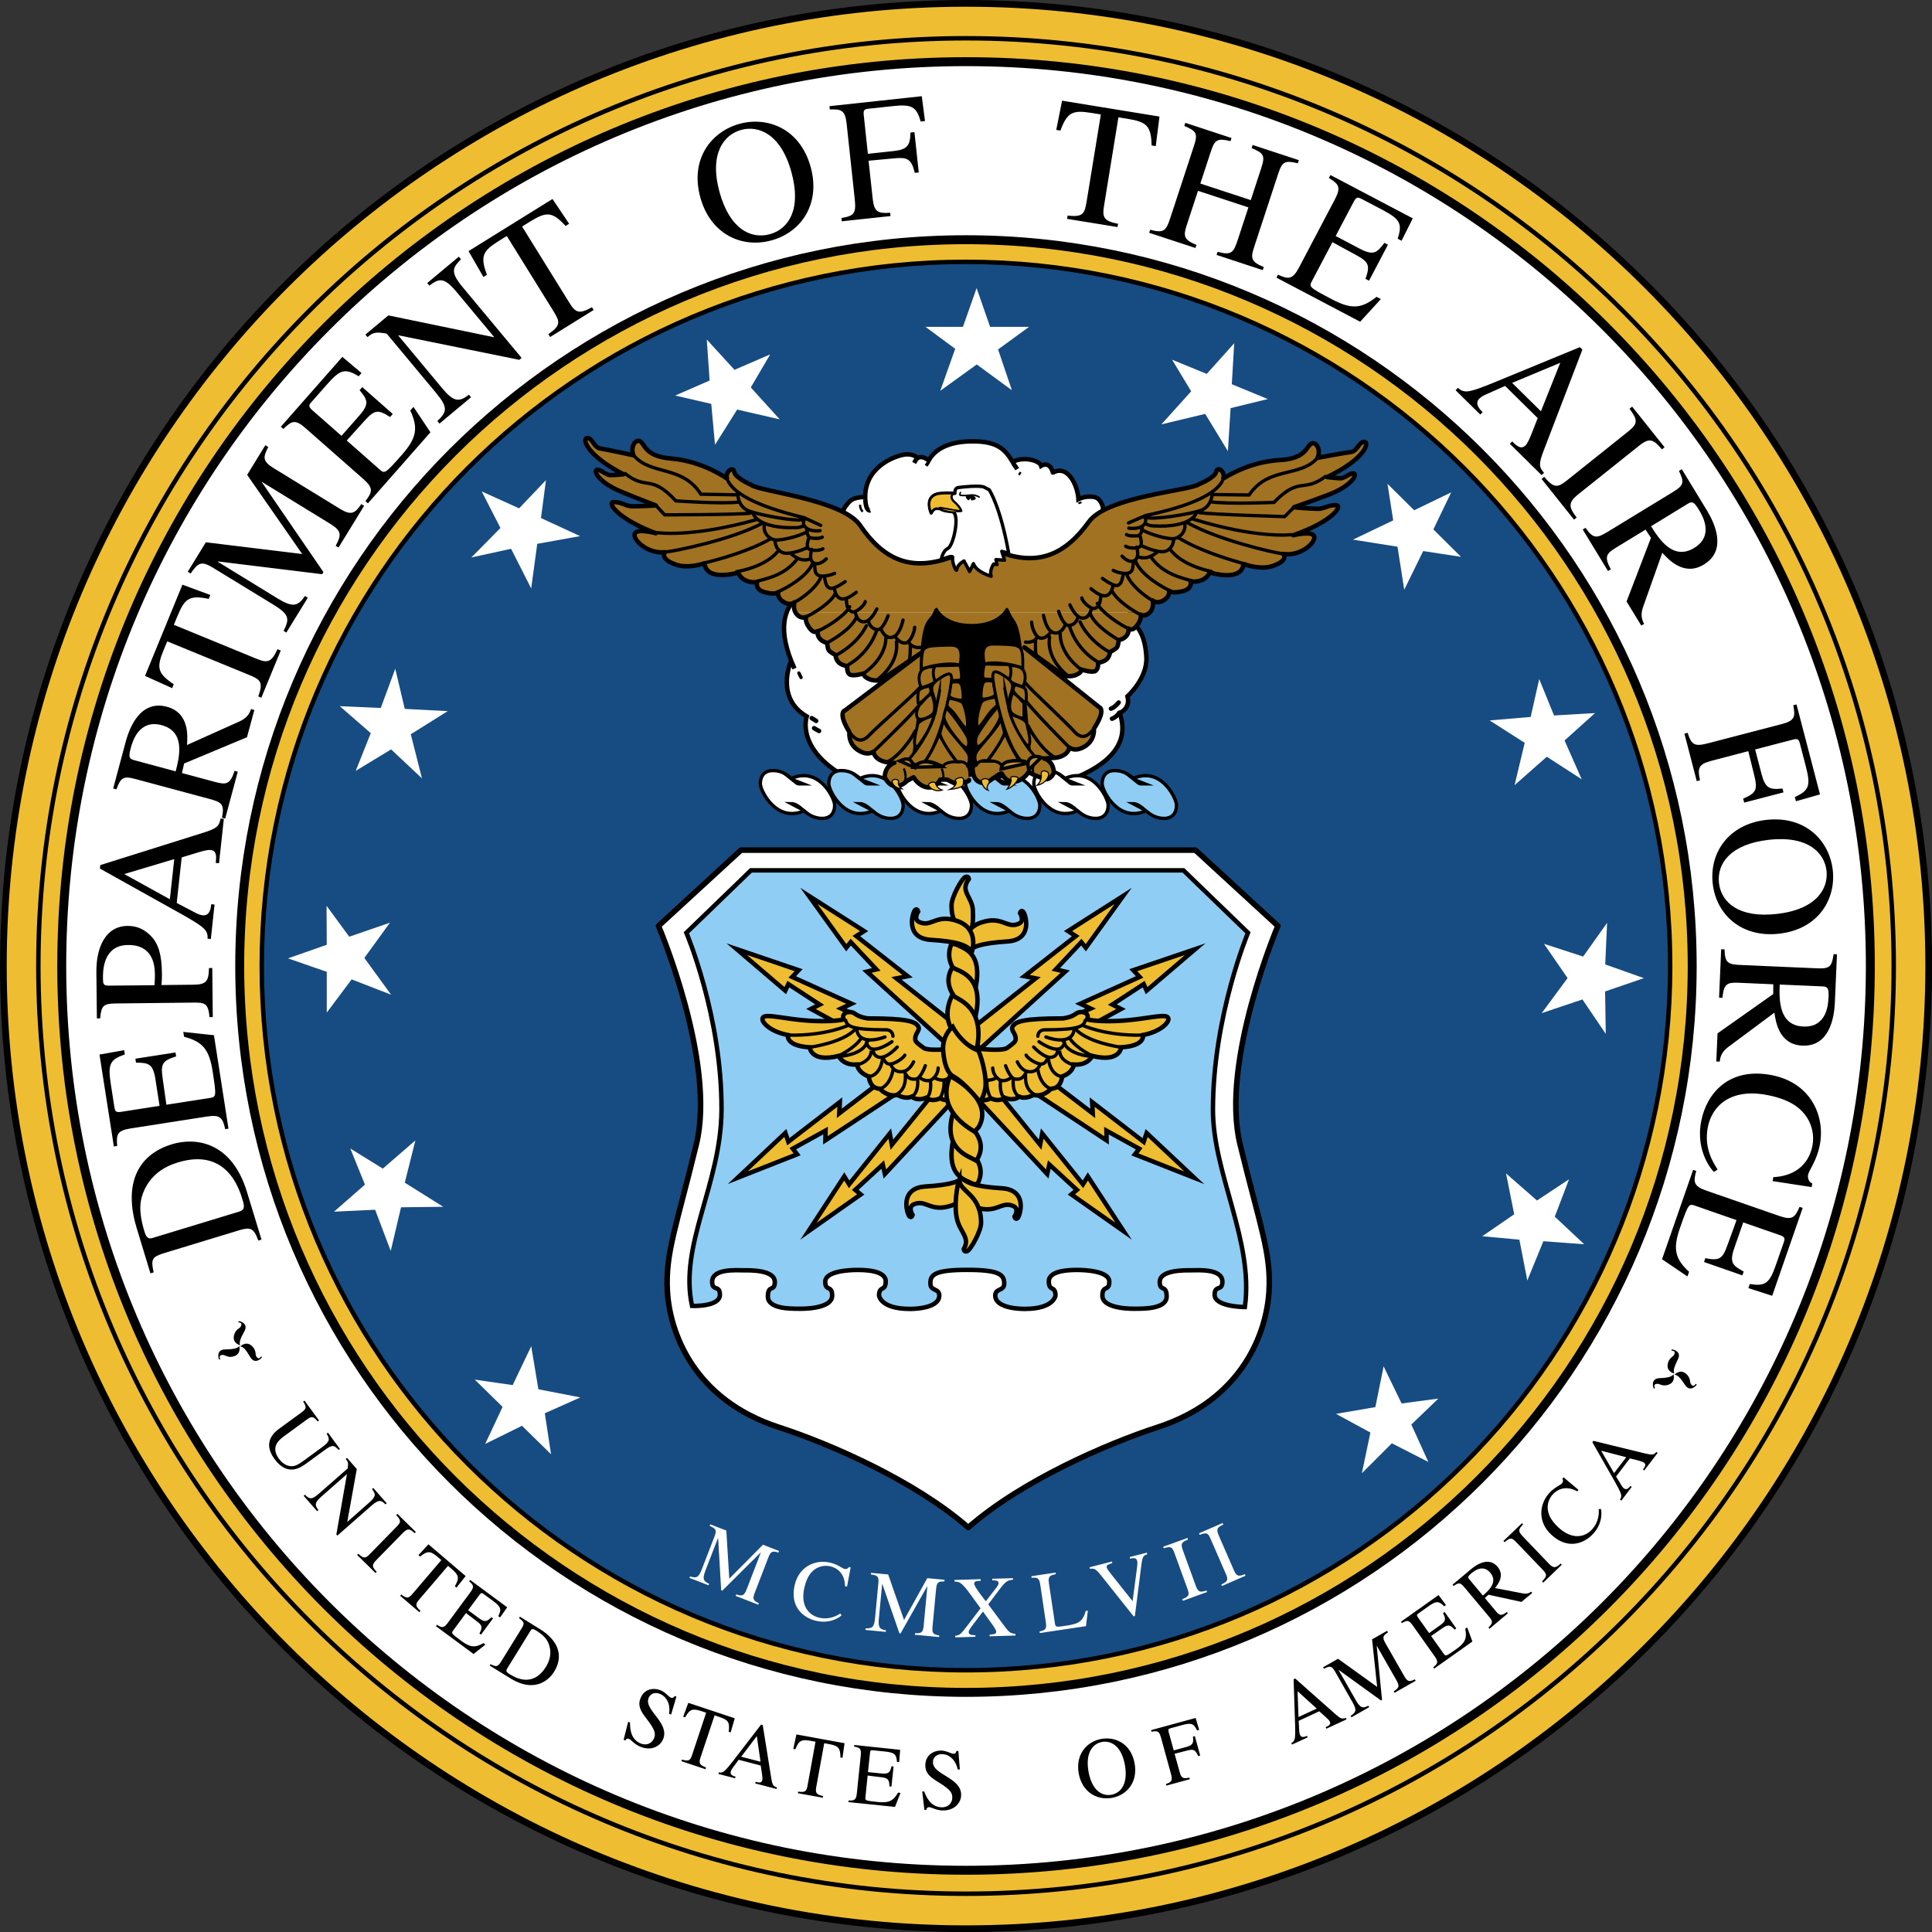 <?xml version="1.0" encoding="utf-8"?>
<!-- Generator: Adobe Illustrator 25.1.0, SVG Export Plug-In . SVG Version: 6.00 Build 0)  -->
<svg version="1.1" id="Layer_1" xmlns="http://www.w3.org/2000/svg" xmlns:xlink="http://www.w3.org/1999/xlink" x="0px" y="0px"
	 viewBox="0 0 2287.3 2287.3" style="enable-background:new 0 0 2287.3 2287.3;" xml:space="preserve">
<rect x="0" y="0" width="2287.3" height="2287.3" fill="#333333" stroke="none"/>
<style type="text/css">
	.st0{fill-rule:evenodd;clip-rule:evenodd;fill:#EEBD31;stroke:#000000;stroke-width:7.912;stroke-miterlimit:33.89;}
	.st1{fill:none;stroke:#000000;stroke-width:5.279;stroke-miterlimit:33.89;}
	.st2{fill-rule:evenodd;clip-rule:evenodd;fill:#FFFFFF;stroke:#000000;stroke-width:10.583;stroke-miterlimit:33.89;}
	.st3{fill-rule:evenodd;clip-rule:evenodd;fill:#EEBD31;stroke:#000000;stroke-width:10.583;stroke-miterlimit:33.89;}
	.st4{fill-rule:evenodd;clip-rule:evenodd;fill:#164C82;stroke:#000000;stroke-width:5.279;stroke-miterlimit:33.89;}
	.st5{fill-rule:evenodd;clip-rule:evenodd;fill:#FFFFFF;stroke:#000000;stroke-width:5.279;stroke-miterlimit:33.89;}
	.st6{fill-rule:evenodd;clip-rule:evenodd;}
	
		.st7{fill-rule:evenodd;clip-rule:evenodd;fill:#FFFFFF;stroke:#000000;stroke-width:6.589;stroke-linecap:round;stroke-linejoin:round;stroke-miterlimit:33.89;}
	.st8{fill-rule:evenodd;clip-rule:evenodd;fill:#8FCDF4;stroke:#000000;stroke-width:5.279;stroke-miterlimit:33.89;}
	.st9{fill-rule:evenodd;clip-rule:evenodd;fill:#FFFFFF;}
	
		.st10{fill-rule:evenodd;clip-rule:evenodd;fill:#FFFFFF;stroke:#000000;stroke-width:3.969;stroke-linecap:round;stroke-miterlimit:33.89;}
	
		.st11{fill-rule:evenodd;clip-rule:evenodd;fill:#8FCDF4;stroke:#000000;stroke-width:3.969;stroke-linecap:round;stroke-miterlimit:33.89;}
	
		.st12{fill-rule:evenodd;clip-rule:evenodd;fill:#FFFFFF;stroke:#000000;stroke-width:3.956;stroke-linecap:round;stroke-miterlimit:33.89;}
	.st13{fill-rule:evenodd;clip-rule:evenodd;fill:#A07221;}
	.st14{fill:none;stroke:#000000;stroke-width:5.279;stroke-linecap:round;stroke-linejoin:round;stroke-miterlimit:33.89;}
	.st15{fill:none;stroke:#000000;stroke-width:3.956;stroke-miterlimit:33.89;}
	.st16{fill:none;stroke:#000000;stroke-width:2.646;stroke-miterlimit:33.89;}
	.st17{fill:none;stroke:#000000;stroke-width:3.956;stroke-linecap:round;stroke-miterlimit:33.89;}
	.st18{fill:none;stroke:#000000;stroke-width:5.279;stroke-linecap:round;stroke-miterlimit:33.89;}
	.st19{fill-rule:evenodd;clip-rule:evenodd;stroke:#000000;stroke-width:2.646;stroke-linecap:round;stroke-miterlimit:33.89;}
	.st20{fill-rule:evenodd;clip-rule:evenodd;fill:#EEBD31;stroke:#000000;stroke-width:1.323;stroke-miterlimit:33.89;}
	
		.st21{fill-rule:evenodd;clip-rule:evenodd;fill:#EEBD31;stroke:#000000;stroke-width:1.323;stroke-linecap:round;stroke-miterlimit:33.89;}
	
		.st22{fill-rule:evenodd;clip-rule:evenodd;fill:#A07221;stroke:#000000;stroke-width:3.424;stroke-linecap:round;stroke-miterlimit:33.89;}
	.st23{fill-rule:evenodd;clip-rule:evenodd;stroke:#000000;stroke-width:3.956;stroke-miterlimit:33.89;}
	.st24{fill-rule:evenodd;clip-rule:evenodd;fill:#B78F3B;stroke:#000000;stroke-width:3.956;stroke-miterlimit:33.89;}
	
		.st25{fill-rule:evenodd;clip-rule:evenodd;fill:#B78F3B;stroke:#000000;stroke-width:3.956;stroke-linecap:round;stroke-miterlimit:33.89;}
	
		.st26{fill-rule:evenodd;clip-rule:evenodd;fill:#FFFFFF;stroke:#000000;stroke-width:3.956;stroke-linecap:round;stroke-linejoin:round;stroke-miterlimit:33.89;}
	.st27{fill:none;stroke:#000000;stroke-width:1.842;stroke-linecap:round;stroke-linejoin:round;stroke-miterlimit:33.89;}
	.st28{fill-rule:evenodd;clip-rule:evenodd;fill:#FFFFFF;stroke:#FFFFFF;stroke-width:5.279;stroke-miterlimit:33.89;}
	
		.st29{fill-rule:evenodd;clip-rule:evenodd;fill:#EEBD31;stroke:#000000;stroke-width:2.646;stroke-linecap:round;stroke-linejoin:round;stroke-miterlimit:33.89;}
	
		.st30{fill-rule:evenodd;clip-rule:evenodd;fill:#ECB731;stroke:#000000;stroke-width:1.323;stroke-linecap:round;stroke-linejoin:round;stroke-miterlimit:33.89;}
	.st31{fill-rule:evenodd;clip-rule:evenodd;fill:#EEBD31;stroke:#000000;stroke-width:5.279;stroke-miterlimit:33.89;}
</style>
<path class="st0" d="M4,1143.7C4,514.2,514.2,4,1143.7,4s1139.7,510.2,1139.7,1139.7s-510.3,1139.7-1139.7,1139.7S4,1773.1,4,1143.7
	z"/>
<path class="st1" d="M45.4,1143.7C45.4,537.1,537.1,45.3,1143.7,45.3S2242,537.1,2242,1143.7c0,606.6-491.7,1098.3-1098.3,1098.3
	S45.4,1750.3,45.4,1143.7L45.4,1143.7z"/>
<path class="st2" d="M73.1,1143.7C73.1,552.4,552.4,73,1143.7,73c591.3,0,1070.6,479.3,1070.6,1070.6
	c0,591.3-479.3,1070.6-1070.6,1070.6C552.4,2214.3,73.1,1735,73.1,1143.7L73.1,1143.7z"/>
<path class="st3" d="M283.8,1143.7c0-474.9,385-859.9,859.8-859.9c474.9,0,859.8,385,859.8,859.9c0,474.9-385,859.9-859.8,859.9
	C668.8,2003.5,283.8,1618.6,283.8,1143.7L283.8,1143.7z"/>
<path class="st4" d="M309.9,1143.7c0-460.5,373.3-833.7,833.7-833.7c460.5,0,833.7,373.3,833.7,833.7
	c0,460.5-373.3,833.7-833.7,833.7C683.2,1977.4,309.9,1604.1,309.9,1143.7L309.9,1143.7z"/>
<path class="st5" d="M940.6,791.5c-42.2-92.3,36.9-98.9,36.9-98.9c-35.6-63.3,20.1-84.4,20.1-84.4c0-4,3.3-9.6,8.6-14.8
	c5.3-5.3,18.1-5,18.1-5c0-35.6,34.3-48.1,45.5-50.1c11.2-2,16.7,3.9,16.7,3.9c6-3.5,12.9,3,12.9,3c5.3-9.2,17.8-22.7,52.1-22.7
	c29.1,0,38.2,9.1,47.5,24.5c10.6-6.6,31.2-2.8,33.6,4.5c0,0,9.9-6.6,13.9,7.9c0.2,0.7,11.2-8.6,22.1,6.9c7.6,10.9,8.2,24.7,8.2,24.7
	s5.8-3,12.5-3c7.2,0,12.5,0.3,16.5,12.2v21.1c0,0,17.1,2.6,29,19.8c26.1,37.7,0,92.3,0,92.3c13.2,6.6,21.1,19.8,22.4,44.8
	c1.3,25.1-22.4,46.2-22.4,46.2c4,14.5-9.2,19.8-9.2,19.8c31.6,89.7-176.7,102.9-176.7,102.9s-73.8,10.5-141.1-23.7
	c-67.3-34.3-52.7-75.2-52.7-75.2c-38.2-22.4-18.5-65.9-18.5-65.9L940.6,791.5L940.6,791.5z"/>
<path class="st6" d="M1323,268.8l-59.7-9.7l0.7-3.9c18.7,2.2,20.1-2.4,22.6-17.5l16.7-102.2l-11.1-1.8c-22.5-3.7-28.7-0.7-36.8,20.9
	l-4.9-0.8l6.9-34.6l115.3,18.8l-4.4,35l-4.9-0.8c-0.6-23.2-5.7-27.8-28.2-31.5l-11.1-1.8l-17,104.5c-2.3,13.9-0.5,18.2,16.6,21.6
	L1323,268.8L1323,268.8z M305.8,1468.7c-5.4-14.9-9.3-16.3-23.2-12l-88.1,26.8c-14.7,4.5-16,7.3-12.6,22.9l-3.8,1.1l-16.3-53.6
	c-14.5-47.7-2.5-85.8,42-99.3c26.4-8,70.1-4.2,88.6,56.6l17.2,56.4L305.8,1468.7L305.8,1468.7z M282.6,1434.6
	c6.7-2.1,7.4-4.9,4.5-14.4c-3.9-12.7-18.7-61.6-76.5-44c-16.7,5.1-31.3,14.7-39.5,32.2c-5.6,12.1-7.6,24.9,0,49.9
	c2.8,9.4,6.6,8.2,10.6,7L282.6,1434.6L282.6,1434.6z M253.3,1225.6l17.2,110.6l-3.9,0.6c-2.9-13-5.4-17.4-21.2-15l-91,14.2
	c-16.2,2.5-16.7,7.6-15.7,20.7l-3.9,0.6l-17-108.8l29.2-5.2l0.8,5.1c-17.8,5.9-20.2,11.8-16.7,34.5l4.3,27.7c0.7,4.3,1.1,6.8,8,5.7
	l45.5-7.1l-4.9-31.6c-2.8-18.2-8.1-19.5-23-19.5l-0.7-4.7l47.5-7.4l0.7,4.7c-16,5-18.4,8.5-16,25.6l4.5,31.6l50.8-7.9
	c8.4-1.3,8.6-1.3,3.9-31.9c-4-25.6-11.7-34.9-33.8-40.7l-0.9-5.7L253.3,1225.6L253.3,1225.6z M114.7,1205.7l-0.6-54.8
	c-0.3-28.6,10.4-54.4,36.8-54.7c16.2-0.2,24.8,8.9,28.1,12.3c8.6,8.8,12.5,22.1,12.7,43.8c0.1,5-0.1,8.9-0.5,13.9l37.7-0.4
	c15.1-0.2,18.2-3.7,18.5-19.7l3.9-0.1l0.6,58.1l-3.9,0.1c-1.4-17.4-6.2-17.4-21.1-17.2l-89.8,1c-14.7,0.2-17.2,2.5-18.5,17.6
	L114.7,1205.7L114.7,1205.7z M182.9,1166.4c0.4-4,0.5-8.1,0.5-12.5c-0.1-7.7-0.4-35.5-31.9-35.1c-29.6,0.3-29.7,30.6-29.6,39.7
	c0.1,6.2,0.3,8.5,7.1,8.4L182.9,1166.4L182.9,1166.4z M265,969.5l-5.7,52.5l-3.9-0.4c0.8-7.6,1.4-14.4-6.2-15.3
	c-3.3-0.4-10.4,1.6-13.4,2.5l-20.7,6.3l-5.9,53.9l23.1,12.1c2.6,1.3,5.4,2.3,7.6,2.5c8.7,0.9,9.7-8.7,10.2-13.1l3.9,0.4l-4.4,40.8
	l-3.9-0.4c0.2-3.3,0.1-6.9-3.4-11c-4.6-5.3-19-13.3-27.6-18.2l-96.4-53.8l0.4-4.1l122.5-38.5c15.7-5,18.3-7.6,19.9-16.6L265,969.5
	L265,969.5z M206.3,1017.1l-59.2,17.7l54,29.8L206.3,1017.1z M301.1,840.6l-8.7,32.2L218,903.9l-2.6,11.3l39.4,10.6
	c13.4,3.6,17.8,2.6,22.9-13.2l3.8,1l-14.9,55.5l-3.8-1c3.3-16.5-0.6-18.4-15.7-22.5l-86.7-23.3c-14.8-4-17.4-1.5-22.6,12.2l-3.8-1
	l14.8-55.3c4.8-17.8,17.8-49.7,48.7-41.5c26.8,7.2,24.6,34.5,23.9,45.3l61.7-27.7c6.6-3,11.5-6.8,14.1-14.9L301.1,840.6L301.1,840.6
	z M208,913.2c4.3-16.9,12-47-16.7-54.7c-26.6-7.1-34.3,18.9-36.5,27.1c-2.8,10.6-1.9,12.8,3.9,14.3L208,913.2z M332.4,770.1
	l-23,55.9l-3.6-1.5c6.4-17.7,2.2-20.1-12-25.9l-95.8-39.3l-4.3,10.3c-8.7,21.1-7.1,27.7,12,40.5l-1.9,4.6l-32.1-14.5l44.3-108
	l33,12.2l-1.9,4.6c-22.7-4.6-28.4-0.7-37,20.4l-4.3,10.3l97.9,40.2c13,5.3,17.6,4.5,24.8-11.3L332.4,770.1L332.4,770.1z
	 M317.6,529.2c-5.9,11.7-7.5,16.5,6.5,25.1l78.4,48.1c13.6,8.3,17.7,5.3,25.3-5.6l3.3,2l-30.3,49.4l-3.4-2c7.7-14.2,6.5-18.1-8-27
	l-79.2-48.6l-0.2,0.3l72.9,106.4l-1.5,2.5l-123.3-15.1l-0.2,0.4l70.4,43.2c18.2,11.1,24.3,9.8,32.7-2.7l3.4,2.1L339,748.9l-3.3-2.1
	c7.3-14,7-19.3-12.1-31L251.9,672c-13.8-8.4-17.5-5.6-26.2,7l-3.4-2.1l21.4-34.9l114.1,13.9l-65.2-93.7l21.5-35.1L317.6,529.2
	L317.6,529.2z M509.6,511.8l-74,84.1l-3-2.6c8.1-10.5,9.9-15.3-2.1-25.9l-69.1-60.8c-12.3-10.8-16.5-7.9-25.9,1.2l-3-2.6l72.8-82.7
	l22.7,19.1l-3.4,3.9c-15.9-9.9-22-8-37.2,9.3l-18.5,21c-2.9,3.3-4.5,5.1,0.8,9.8l34.6,30.4l21.1-24c12.2-13.9,9.8-18.7,0.3-30.1
	l3.2-3.6l36.1,31.8l-3.2,3.6c-14.1-9.1-18.3-8.7-29.9,4.1l-21.4,23.7l38.6,34c6.4,5.6,6.5,5.8,27-17.4c17.1-19.5,19.3-31.4,9.6-52.1
	l3.8-4.3L509.6,511.8L509.6,511.8z M545.8,306.9c-9.1,9.5-13.7,14.4,1.9,33l69.8,83.8l-2.7,2.3L471.9,397l-0.3,0.3l51.7,62.1
	c13.7,16.4,19.9,17.1,31.9,7.9l2.5,3l-37.4,31.2l-2.5-3c11.4-10.9,12.8-16-1.5-33.3L457.8,395c-13.2-2.5-16.4-1.2-22.7,4.1l-2.5-3
	l27.2-22.7l124.8,25.8l0.3-0.3l-44.3-53.2c-15.3-18.3-20.8-15.9-32.3-7.6l-2.5-3l37.4-31.2L545.8,306.9L545.8,306.9z M702.8,367
	l-51.5,32l-2.1-3.4c15.6-10.7,13.6-15,5.5-28.1L600,279.4l-9.5,5.9c-19.4,12-22.1,18.4-14,40l-4.2,2.6l-17.6-30.6l99.4-61.7
	l19.7,29.3l-4.2,2.6c-15.7-17.1-22.6-17.2-42-5.2l-9.5,5.9l55.9,90.1c7.4,12,11.6,14,26.8,5.4L702.8,367L702.8,367z M829.1,233.7
	c-12.6-46,13.6-78.1,46.4-87.1c32.8-9,71.7,5.3,84.3,51.3c11.7,42.6-10.3,76.8-46.5,86.7C877.1,294.5,840.8,276.3,829.1,233.7z
	 M937,203.9c-12.5-45.6-39.1-55.7-59.5-50.1c-20.4,5.6-38.1,27.9-25.7,73.4c12,44,37.3,56.2,59.5,50.1
	C933.6,271.3,949.1,247.9,937,203.9L937,203.9z M1083,204.6c-4.1-17.1-9.3-18.6-24.8-17.1l-29.9,2.8l4.9,45.1
	c1.7,15.4,6.1,17.5,20.7,16.5l0.4,3.9l-57.7,6.2l-0.4-3.9c15.4-2.5,17.5-5.8,15.7-22.7l-9.6-89.2c-1.8-16.3-6.8-17-19.9-16.6
	l-0.4-3.9l109.3-11.8l3.8,29.4l-5.1,0.6c-5.1-18-10.8-20.7-33.6-18.2l-28,3c-5.1,0.6-6.5,1.5-5.8,7.7l4.9,45.7l29.9-3.2
	c16.9-1.8,20.1-6.3,20.5-22l4.7-0.5l5.1,47.8L1083,204.6L1083,204.6z M1361.7,272c16.8,4.6,19,0.6,23.9-14.2l28-85.3
	c4.8-14.6,2.7-17.4-11.5-23.4l1.2-3.7l54.7,18l-1.2,3.7c-15.4-3.7-18.6-1.9-23.2,12l-12.5,38.2l59.7,19.6l12.5-38.2
	c4.8-14.6,2.7-17.4-11.5-23.4l1.2-3.7l54.7,18l-1.2,3.7c-15.4-3.7-18.5-1.9-23.1,12l-28.7,87.4c-4.3,13-3.5,17.4,11.5,23.4l-1.2,3.7
	l-54.7-18l1.2-3.7c16.8,4.6,19,0.6,23.9-14.2l12.6-38.4l-59.7-19.6l-13.3,40.6c-4.3,13-3.5,17.4,11.5,23.4l-1.2,3.7l-54.8-18
	L1361.7,272L1361.7,272z M1610.3,380.9l-99.1-52.2l1.8-3.5c12.1,5.5,17.2,6,24.7-8.1l42.9-81.5c7.6-14.5,3.8-17.9-7.3-24.9l1.8-3.5
	l97.5,51.3l-13.3,26.5l-4.6-2.4c5.9-17.8,2.6-23.2-17.7-34l-24.8-13c-3.9-2-6.1-3.2-9.4,3l-21.5,40.8l28.3,14.9
	c16.3,8.6,20.5,5.2,29.4-6.8l4.2,2.2l-22.4,42.6l-4.2-2.2c5.6-15.8,4.1-19.9-11-28.1l-28.1-15.3l-24,45.5c-4,7.5-4,7.7,23.3,22.1
	c23,12.1,35,11.4,52.9-2.9l5.1,2.7L1610.3,380.9L1610.3,380.9z M1825.1,562.5l-37.6-37.1l2.8-2.8c5.5,5.4,10.5,10,15.9,4.6
	c2.3-2.4,5.2-9.1,6.4-12.1l7.9-20.1l-38.6-38.1l-23.8,10.6c-2.5,1.1-4.7,2.6-6.7,4.4c-6.1,6.2,0.8,13,3.9,16.1l-2.8,2.8l-29.2-28.8
	l2.8-2.8c2.5,2.2,5.3,4.4,10.7,4.2c7-0.3,22.2-6.6,31.4-10.3l102.2-42.1l3,2.9l-46,120c-5.9,15.4-5.4,19.1,0.6,25.9L1825.1,562.5z
	 M1824.3,486.9l22.9-57.4l-57,23.8L1824.3,486.9L1824.3,486.9z M1828.2,564.5c11.3,13.5,15.6,13.3,27.1,4.1l71.9-57.4
	c12-9.6,12.1-13.4,2-27.3l3.1-2.5l38.4,48.1l-3.1,2.5c-9.9-11.4-14.3-14.6-27.2-4.2l-71.9,57.4c-12.6,10.1-11.1,15.3-1.9,27.5
	l-3.1,2.5l-38.4-48.1L1828.2,564.5L1828.2,564.5z M1943.1,740.6l-17.4-28.5l28.9-75.4l-6.4-9.7l-34.9,21.3
	c-11.9,7.2-14.2,11.1-6.2,25.7l-3.4,2l-29.9-49.1l3.3-2c9.6,13.8,13.8,12.2,27.1,4.2l76.7-46.8c13.1-8,13.1-11.6,6.8-24.8l3.4-2
	l29.8,48.9c9.6,15.8,23.7,47.3-3.6,63.9c-23.7,14.5-42-6-49.3-13.9l-22.6,63.8c-2.4,6.8-3,13,1.1,20.5L1943.1,740.6L1943.1,740.6z
	 M1954.7,623c9.3,14.8,25.8,41.1,51.1,25.7c23.6-14.4,10-37.9,5.5-45.2c-5.7-9.4-7.9-10.2-13.1-7.1L1954.7,623L1954.7,623z
	 M2063.7,945.5c16.3-6.6,17-11.9,13.3-27l-7.2-29.2l-43.9,11.5c-15,3.9-16.4,8.6-13.3,23l-3.8,1l-14.6-56.2l3.8-1
	c4.7,14.8,8.4,16.5,24.8,12.2l86.8-22.6c15.9-4.1,15.8-9.2,13.5-22.2l3.8-1l27.8,106.5l-28.5,8.1l-1.3-5c17.1-7.7,18.9-13.7,13.1-36
	l-7.1-27.3c-1.3-5-2.5-6.2-8.5-4.6l-44.5,11.6l7.6,29.1c4.3,16.4,9.2,19,24.8,17.1l1.2,4.6l-46.5,12.1L2063.7,945.5z M2090.8,970.7
	c47.4-5.4,75.1,25.4,79,59.2c3.9,33.8-16.1,70.1-63.5,75.5c-43.9,5-74.3-21.9-78.6-59.2C2023.5,1009,2047,975.8,2090.8,970.7
	L2090.8,970.7z M2103.8,1082c47-5.4,61-30.2,58.6-51.2c-2.4-21-21.7-41.9-68.7-36.5c-45.3,5.2-61.2,28.3-58.6,51.2
	C2037.8,1068.3,2058.5,1087.2,2103.8,1082z M2031.9,1256.7l1.5-33.3l65.9-46.5l0.1-11.6l-40.8-1.8c-13.9-0.6-17.9,1.3-19.4,17.8
	l-4-0.2l2.5-57.3l4,0.2c0.3,16.8,4.6,17.8,20.1,18.5l89.6,3.9c15.3,0.7,17.3-2.4,19.4-16.8l4,0.2l-2.5,57.1
	c-0.8,18.4-6.6,52.4-38.5,51c-27.7-1.2-31.5-28.3-33.1-39l-54.2,40.3c-5.8,4.3-9.7,9.1-10.5,17.6L2031.9,1256.7L2031.9,1256.7z
	 M2107,1165.6c-0.6,17.4-1.5,48.5,28.1,49.7c27.5,1.2,29.3-25.9,29.7-34.3c0.5-11-0.9-12.9-6.9-13.2L2107,1165.6z M2099.4,1393.6
	c22.4-0.9,41.5-12.4,46.4-37.4c2.1-11.4-0.2-23.2-6.4-33c-6.2-9.5-17.5-21-46.8-26.7c-43.2-8.5-65.7,12.3-70.7,38
	c-4.9,25,6.7,42.5,11.6,50.1l-4.4,2.9c-0.4-0.3-22.4-22.8-15-60.3c6.4-32.8,32.9-64.2,83.6-54.3c45.7,8.9,63.6,48,56.7,83
	c-3.5,18.1-12.9,30-13.7,34.5c-0.2,1-1.5,7.7,4.9,10.7l-0.8,4.3l-46.2-7.1L2099.4,1393.6L2099.4,1393.6z M1967.7,1490.8l36.8-105.8
	l3.7,1.3c-3.6,12.8-3.4,17.9,11.7,23.2l87,30.2c15.5,5.4,18.3,1.1,23.6-10.9l3.7,1.3l-36.1,104l-28.2-9.1l1.7-4.9
	c18.5,3.1,23.4-0.9,30.9-22.6l9.2-26.4c1.4-4.1,2.3-6.5-4.4-8.8l-43.5-15.1l-10.5,30.2c-6.1,17.4-2,21,11.1,28l-1.6,4.5l-45.4-15.8
	l1.5-4.5c16.5,3.1,20.3,1.1,26.1-15.1l10.9-30l-48.6-16.9c-8-2.8-8.2-2.9-18.4,26.3c-8.5,24.5-6,36.3,10.8,51.8l-1.9,5.5
	L1967.7,1490.8L1967.7,1490.8z"/>
<path class="st7" d="M1146.3,1808.4c63.3-55.4,163.9-99.1,224.2-118.7c101.6-33,129.1-113.2,131.9-160.9
	c2.7-44.9-10.5-76.5-34.3-174.1c-23.7-97.6,44.8-258.5,44.8-258.5l-97.6-89.7H877.2l-97.6,89.7c0,0,68.6,160.9,44.8,258.5
	c-23.7,97.6-36.9,129.2-34.3,174.1c2.8,47.7,30.3,127.9,131.9,160.9C982.4,1709.3,1083,1753,1146.3,1808.4z"/>
<path class="st8" d="M1145,1503.4c37.9,0,43.9,5.6,43.9,16.2c0,9.2-10.6,5.3-10.6,14.2c0,16.5,35,15.8,35,15.8
	c34.6,0,36.3-15.8,36.3-15.8c0-12.2-7.9-4.3-7.9-16.8c0-13.5,26.4-13.5,34-13.5c7.6,0,37.6,1,37.6,13.9c0,11.9-8.2,3.6-8.2,16.5
	c0,16.8,39.2,15.5,39.2,15.5c11.2,0,36.9,0,36.9-14.5c0-14.5-8.2-5.3-8.2-17.1c0-14.5,29.3-13.9,37.3-13.9c7.9,0,36.9-2.3,36.9,13.5
	c0,11.9-9.2,3.3-9.2,15.5c0,14.5,35.8,14.5,35.8,14.5c10.8-77.8-37.8-157.6-37.8-233.4c0-110.8,41.5-209.7,41.5-209.7l-76.5-73.9
	H889.1l-76.5,73.9c0,0,42.1,98.9,41.6,209.7c-0.5,88.3-50.6,159.6-34.9,232.1c0,0,33,1.3,33-13.2c0-12.2-9.2-3.6-9.2-15.5
	c0-15.8,29-13.5,36.9-13.5c7.9,0,37.3-0.7,37.3,13.9c0,11.9-8.2,2.6-8.2,17.1c0,14.5,25.7,14.5,36.9,14.5c0,0,39.2,1.3,39.2-15.5
	c0-12.9-8.2-4.6-8.2-16.5c0-12.9,30-13.9,37.6-13.9c7.6,0,34,0,34,13.5c0,12.5-7.9,4.6-7.9,16.8c0,0,1.6,15.8,36.3,15.8
	c0,0,35,0.7,35-15.8c0-8.9-10.5-4.9-10.5-14.2C1101.1,1509,1107.1,1503.4,1145,1503.4L1145,1503.4z"/>
<path class="st9" d="M1118.1,1872.3c-6.5-0.1-9,0.3-9.8,8.4l-4.3,45.5c-0.8,7.9,1.5,9,8,10l-0.2,1.9l-28.7-2.7l0.2-1.9
	c8,0.4,9.5-1,10.3-9.5l4.3-46h-0.2l-31.5,55.8l-1.4-0.2l-20.2-58.3h-0.2l-3.9,40.8c-1,10.6,0.9,13,8.4,14l-0.2,1.9l-24.1-2.3
	l0.2-1.9c7.8,0.2,10.1-1.1,11.2-12.2l3.9-41.5c0.8-8-1.3-9-8.9-10.1l0.2-1.9l20.3,1.9l18.8,53.9l27.5-49.5l20.4,1.9L1118.1,1872.3
	L1118.1,1872.3z M921.5,1838.1c-6.2-1.9-8.8-2.2-11.7,5.4l-16.4,42.6c-2.9,7.4-1,9.1,5,11.9l-0.7,1.8l-26.8-10.4l0.7-1.8
	c7.6,2.5,9.4,1.5,12.5-6.3l16.6-43.1l-0.2-0.1l-45.4,45.1l-1.3-0.5l-3.6-61.6l-0.2-0.1l-14.8,38.3c-3.8,9.9-2.6,12.7,4.3,15.7
	l-0.7,1.8l-22.5-8.7l0.7-1.8c7.5,2.3,10,1.7,14-8.7l15-38.9c2.9-7.5,1.2-9-5.8-12.2l0.7-1.8l19,7.3l3.5,57l39.9-40.2l19.1,7.4
	L921.5,1838.1L921.5,1838.1z M1000.4,1877.9c-0.1-11.1-5.4-20.8-17.7-23.6c-5.6-1.2-11.5-0.3-16.4,2.6c-4.8,2.9-10.7,8.3-14,22.7
	c-4.9,21.2,5,32.7,17.6,35.6c12.3,2.8,21.2-2.6,25-4.9l1.4,2.2c-0.1,0.2-11.7,10.7-30.1,6.4c-16.1-3.7-31.2-17.4-25.4-42.3
	c5.2-22.4,24.8-30.6,42-26.6c8.9,2,14.6,6.9,16.8,7.4c0.5,0.1,3.8,0.9,5.4-2.2l2.1,0.5l-4.3,22.7L1000.4,1877.9L1000.4,1877.9z
	 M1199.4,1870.2c-5.4,0.6-8.1,1-15,10.1l-14.4,19.1l20.5,27.6c4.2,5.5,6.3,6.9,11.6,7.3l0.1,2l-30.5,0.9l-0.1-1.9
	c5.1-0.5,7.9-0.6,7.8-3.7c0-1.9-3.8-7.3-5.5-9.6l-10.2-14.1l-11.8,15.6c-2.1,2.7-5.2,6.8-5.1,8.8c0.1,3.3,3.9,3.5,7.9,3.6l0.1,1.9
	l-23.9,0.7l-0.1-1.9c5.6-0.6,6.7-1.9,14.6-12.2l15.5-20.3l-11.7-16.1c-10.9-15.1-13.1-15.2-19.1-15.6l-0.1-1.9l31-0.9l0.1,1.9
	c-5.3,0.3-7.8,0.5-7.7,3.5c0.1,2,2,5.4,9.2,14.9l4.5,5.9l11.2-14.5c2.3-3,4-5.1,3.9-7.1c-0.1-3.2-3.8-3.2-7.3-3.2l-0.1-1.9l24.4-0.7
	L1199.4,1870.2L1199.4,1870.2z M1249.9,1863.7c-6.9,1.4-9.3,2.5-8.1,10.6l7.2,48.1c0.6,4.1,2.4,3.9,10.9,2.6
	c15.3-2.3,21.7-3.6,25.5-17.8l2.5-0.4l-2.2,18.4l-54.7,8.2l-0.3-1.9c6.5-1.4,8.7-2.6,7.5-10.5l-6.7-45.2c-1.2-8-3.7-8.3-10.2-7.8
	l-0.3-1.9l28.7-4.3L1249.9,1863.7L1249.9,1863.7z M1358.2,1840.1c-4.7,1.5-5.7,3.3-6.8,11.6l-7.8,61.5l-1.5,0.4l-38.5-48.4
	c-6.4-8-8.5-8.7-13.2-7.8l-0.5-1.9l26.5-6.8l0.5,1.9c-5.5,1.7-7.3,2.4-6.5,5.6c0.4,1.5,3.2,5.1,6.8,9.6l23.7,29.8l5.3-40.3
	c0.1-0.7,0.7-5.3,0.1-7.3c-1-4.1-4.6-3.5-8.4-2.7l-0.5-1.9l20.4-5.2L1358.2,1840.1L1358.2,1840.1z M1399.7,1893.3
	c8.1-3.2,8.7-5.2,6.2-12.1l-15.6-42.9c-2.6-7.1-4.4-7.8-12.5-5.3l-0.7-1.8l28.7-10.4l0.7,1.9c-6.9,2.8-9.1,4.4-6.3,12.1l15.6,42.9
	c2.7,7.5,5.4,7.7,12.6,5.3l0.7,1.8l-28.7,10.4L1399.7,1893.3L1399.7,1893.3z M1445.9,1875.9c7.9-3.7,8.4-5.7,5.4-12.5l-18.2-41.8
	c-3-7-4.8-7.5-12.8-4.5l-0.8-1.8l28-12.2l0.8,1.8c-6.8,3.3-8.8,4.9-5.6,12.5l18.2,41.8c3.2,7.4,5.8,7.3,12.9,4.5l0.8,1.8l-28,12.2
	L1445.9,1875.9L1445.9,1875.9z"/>
<path class="st6" d="M1136.4,2094.9l-2.6-0.1c-1.6-8.5-7.9-17.9-18.7-18.1c-5.1-0.1-10.4,2.9-10.6,9.3
	c-0.4,15.4,33.9,18.3,33.4,39.3c-0.2,8.7-7.4,18.4-22.1,18.1c-7.8-0.2-12.7-3.8-15.8-3.9c-2.2-0.1-3.2,1.7-3.3,3.3l-2.3-0.1
	l-2.6-21.8l2.4,0.1c1.9,4.9,6.8,18.3,20.6,18.7c8.2,0.2,12.5-5.6,12.6-11.1c0.1-5.8-1.4-9.4-16.3-18.6c-9.3-5.7-15.8-10.3-15.6-20.5
	c0.3-11.7,9.8-17.2,19-17c6.2,0.2,11.6,3.8,14.2,3.8c2.9,0.1,3.4-2.3,3.7-3.4l2.2,0.1L1136.4,2094.9L1136.4,2094.9z M400.9,1716.6
	c-5.3-5.9-7.6-6.4-16.3,0l-21.7,15.8c-6.7,4.9-22.3,16.3-38-5.2c-15.1-20.6,1.1-32.4,6.1-36.1l25.9-18.9c6.1-4.5,6.2-6.3,2-12.9
	l1.6-1.1l17.2,23.5l-1.6,1.1c-5.3-6.2-7.1-6.4-13-2.1l-26.6,19.5c-5.3,3.9-16.9,12.3-6.3,26.8c4.7,6.5,10.8,9.3,16.5,8.8
	c2.6-0.3,6-1.4,12.7-6.4l22.4-16.4c8.9-6.5,8.8-9.5,4.9-15.6l1.6-1.2l14.1,19.2L400.9,1716.6L400.9,1716.6z M456.4,1781
	c-4.8-4.4-7.3-6.6-16.3,1.3l-40.7,35.7l-1.2-1.3l12.5-71.2l-0.1-0.2l-30.1,26.5c-8,7-8.2,10.1-3.5,16l-1.5,1.3l-16-18.2l1.5-1.3
	c5.5,5.5,8.1,6.1,16.5-1.2l34.1-29.9c1.1-6.6,0.4-8.1-2.3-11.2l1.5-1.3l11.6,13.2l-11.2,62.3l0.1,0.2L437,1779
	c8.9-7.8,7.6-10.5,3.4-16.1l1.5-1.3l16,18.2L456.4,1781L456.4,1781z M424.2,1839.5c6.4,6,8.5,5.6,13.6,0.4l31.9-32.6
	c5.3-5.4,5.2-7.3-0.6-13.6l1.4-1.4l21.8,21.4l-1.4,1.4c-5.6-5-7.9-6.3-13.7-0.5l-31.9,32.6c-5.6,5.7-4.6,8.2,0.7,13.7l-1.4,1.4
	l-21.8-21.4L424.2,1839.5L424.2,1839.5z M496.5,1908.7l-22.8-19.5l1.3-1.5c7.4,5.7,9.2,4.2,14.1-1.6l33.4-39.1l-4.2-3.6
	c-8.6-7.3-12-7.7-21-0.6l-1.9-1.6l11.8-12.9l44.1,37.6l-10.9,13.7l-1.9-1.6c5.7-10,4.7-13.3-3.9-20.6l-4.2-3.6l-34.1,39.9
	c-4.5,5.3-4.9,7.6,1.5,13.4L496.5,1908.7L496.5,1908.7z M560.7,1958.2l-44.6-33l1.2-1.6c5.5,3.6,8,4.2,12.7-2.1l27.1-36.7
	c4.8-6.5,3.2-8.5-1.7-12.7l1.2-1.6l43.9,32.4l-8.5,12l-2.1-1.5c4.2-8.3,3-11.2-6.1-18l-11.2-8.2c-1.7-1.3-2.7-2-4.8,0.8l-13.6,18.3
	l12.7,9.4c7.4,5.4,9.6,4,14.9-1.1l1.9,1.4l-14.2,19.2l-1.9-1.4c3.9-7.3,3.5-9.4-3.3-14.5l-12.6-9.6l-15.1,20.5
	c-2.5,3.4-2.6,3.5,9.7,12.6c10.3,7.6,16.3,8.2,26.1,2.5l2.3,1.7L560.7,1958.2L560.7,1958.2z M580.7,1970.2c6.9,3.7,8.8,3,12.6-3.1
	l24-38.8c4-6.5,3.6-7.9-2.8-12.6l1-1.7l23.6,14.6c21,12.9,29,31.1,16.9,50.6c-7.2,11.6-24.7,24.5-51.4,8l-24.8-15.3L580.7,1970.2
	L580.7,1970.2z M600.5,1975.3c-1.8,3-1.2,4.2,3,6.8c5.6,3.5,27.1,16.7,42.8-8.7c4.5-7.3,6.8-15.7,4.1-24.9
	c-1.9-6.4-5.3-11.8-16.3-18.5c-4.1-2.5-5.1-0.9-6.2,0.9L600.5,1975.3L600.5,1975.3z M794.5,2029.9l-2.4-1c1.6-8.5-1-19.5-11-23.6
	c-4.8-1.9-10.8-1-13.2,4.9c-5.8,14.3,25.2,29.2,17.2,48.7c-3.3,8.1-13.5,14.6-27.1,9c-7.2-3-10.6-8.1-13.4-9.3
	c-2-0.8-3.6,0.4-4.2,1.9l-2.1-0.8l5.4-21.3l2.2,0.9c0,5.2-0.2,19.6,12.6,24.8c7.6,3.1,13.6-0.8,15.7-5.9c2.2-5.4,2-9.3-8.6-23.2
	c-6.7-8.6-11.1-15.3-7.2-24.7c4.4-10.9,15.3-12.6,23.8-9.1c5.7,2.3,9.5,7.7,11.9,8.6c2.7,1.1,4-0.9,4.7-1.9l2,0.8L794.5,2029.9
	L794.5,2029.9z M835.3,2094.6l-28.5-9.5l0.6-1.9c9,2.6,10,0.4,12.4-6.8l16.2-48.7l-5.3-1.8c-10.7-3.5-14-2.6-19.6,7.3l-2.3-0.8
	l6.1-16.4l55,18.3l-4.9,16.7l-2.3-0.8c1.5-11.4-0.6-14.1-11.4-17.6l-5.3-1.8l-16.6,49.8c-2.2,6.6-1.6,8.9,6.4,11.9L835.3,2094.6
	L835.3,2094.6z M919.5,2118l-25.4-6.6l0.5-1.9c3.7,1,7,1.7,7.9-2c0.4-1.6,0-5.2-0.3-6.7l-1.6-10.6l-26.1-6.8l-7.6,10.4
	c-0.8,1.1-1.4,2.3-1.8,3.6c-1.1,4.2,3.6,5.4,5.7,6l-0.5,1.9l-19.7-5.1l0.5-1.9c1.9,0.5,4,0.2,5.6-0.9c2.9-1.9,7.9-8.4,10.9-12.2
	l33.4-43.4l2,0.5l10.1,62.9c1.3,8.1,2.4,9.5,6.7,11L919.5,2118L919.5,2118z M900.4,2085.7l-4.4-30.3l-18.5,24.4L900.4,2085.7z
	 M974.1,2128.3l-29.5-5.3l0.4-1.9c9.3,1.3,10-1,11.3-8.5l9.2-50.6l-5.5-1c-11.1-2-14.2-0.6-18.4,10l-2.4-0.5l3.7-17.1l57,10.4
	l-2.5,17.3l-2.4-0.4c-0.1-11.5-2.6-13.9-13.7-15.9l-5.5-1l-9.4,51.7c-1.2,6.9-0.4,9,8.1,10.9L974.1,2128.3L974.1,2128.3z
	 M1059.6,2139.2l-55.2-5.7l0.2-1.9c6.6,0.3,9-0.4,9.8-8.3l4.7-45.4c0.8-8.1-1.5-8.9-7.9-10.1l0.2-1.9l54.3,5.7l-1.2,14.6l-2.6-0.3
	c-0.6-9.2-3.1-11.1-14.4-12.3l-13.8-1.4c-2.1-0.2-3.4-0.4-3.7,3.1l-2.4,22.7l15.7,1.6c9.1,0.9,10.4-1.4,12.2-8.5l2.4,0.3l-2.5,23.7
	l-2.3-0.2c-0.4-8.3-1.8-9.9-10.2-10.9l-15.7-1.9l-2.6,25.4c-0.4,4.2-0.5,4.3,14.8,5.9c12.8,1.3,18.2-1.2,23.8-11.1l2.9,0.3
	L1059.6,2139.2L1059.6,2139.2z M1277.1,2099.6c-4.1-23.3,10.3-38,26.9-40.9c16.6-3,35.2,5.8,39.3,29.1c3.9,21.6-8.6,37.4-26.9,40.7
	C1298.1,2131.7,1281,2121.1,1277.1,2099.6z M1331.8,2089.7c-4.1-23.1-16.8-29.3-27.1-27.4c-10.3,1.8-20.1,12-16,35.1
	c4,22.3,15.9,29.4,27.1,27.4C1327,2122.8,1335.7,2112,1331.8,2089.7L1331.8,2089.7z M1418.5,2079c-3.4-8-6-8.4-13.5-6.4l-14.4,3.7
	l6,21.7c2,7.4,4.4,8.1,11.5,6.5l0.5,1.9l-27.8,7.6l-0.5-1.9c7.3-2.4,8.1-4.3,5.9-12.4l-11.8-42.9c-2.1-7.8-4.7-7.8-11.1-6.6
	l-0.5-1.9l52.7-14.4l4.2,14.1l-2.5,0.7c-3.9-8.4-6.9-9.3-17.9-6.3l-13.5,3.7c-2.5,0.7-3.1,1.3-2.3,4.2l6.1,22l14.4-3.9
	c8.1-2.2,9.4-4.7,8.3-12.4l2.3-0.6l6.3,23L1418.5,2079L1418.5,2079z M1594.1,2035.6l-23.8,11l-0.8-1.8c3.4-1.6,6.5-3.1,4.9-6.6
	c-0.7-1.5-3.3-4-4.5-5l-8-7.2l-24.4,11.3l0.7,12.9c0.1,1.3,0.4,2.6,0.9,3.9c1.8,3.9,6.2,1.9,8.2,1l0.8,1.8l-18.5,8.5l-0.8-1.8
	c1.8-0.8,3.2-2.4,3.8-4.3c1.1-3.3,0.8-11.5,0.7-16.4l-1.8-54.8l1.9-0.9l47.7,42.3c6.1,5.4,7.9,5.9,12.2,4.3L1594.1,2035.6
	L1594.1,2035.6z M1558.9,2022.8l-22.7-20.6l1.1,30.6L1558.9,2022.8z M1643.2,1932.6c-5.4,3.6-7.2,5.4-3.2,12.4l22.6,39.6
	c3.9,6.9,6.4,6.5,12.4,3.6l1,1.7l-25,14.2l-1-1.7c6.7-4.3,7.1-6.3,3-13.6l-22.9-40.1l-0.2,0.1l6.3,63.7l-1.2,0.7l-50-36.1l-0.2,0.1
	l20.3,35.6c5.2,9.2,8.2,10.1,14.9,6.6l1,1.7l-21,12l-1-1.7c6.5-4.3,7.6-6.7,2.1-16.4l-20.6-36.2c-4-7-6.3-6.6-13.1-3.2l-1-1.7
	l17.7-10.1l46.3,33.3l-6-56.3l17.8-10.1L1643.2,1932.6L1643.2,1932.6z M1743.2,1943.4l-45.3,32.1l-1.1-1.6c5.1-4.1,6.5-6.3,1.9-12.7
	l-26.4-37.2c-4.7-6.6-7-5.7-12.6-2.4l-1.1-1.6l44.5-31.6l8.8,11.8l-2.1,1.5c-6.5-6.6-9.7-6.4-19,0.3l-11.3,8
	c-1.8,1.2-2.8,1.9-0.8,4.8l13.2,18.6l12.9-9.1c7.5-5.3,6.9-7.9,3.6-14.5l1.9-1.4l13.8,19.5l-1.9,1.4c-5.8-6-7.8-6.3-14.9-1.4l-13,9
	l14.8,20.8c2.4,3.4,2.5,3.5,15-5.3c10.5-7.4,12.9-12.9,10.6-24l2.3-1.7L1743.2,1943.4L1743.2,1943.4z M1814,1885.9l-12.7,10.6
	l-39.1-8.5l-4.3,3.9l13,15.5c4.4,5.3,6.5,6.1,13,1.1l1.3,1.5l-21.8,18.3l-1.2-1.5c6-5.8,5-7.7,0-13.6l-28.6-34.1
	c-4.9-5.8-6.7-5.6-12.6-1.5l-1.3-1.5l21.7-18.2c7-5.9,21.3-15.1,31.6-3c8.8,10.6,0.2,21-3.1,25.2l32.9,6.3c3.5,0.7,6.6,0.5,10-2
	L1814,1885.9L1814,1885.9z M1755.6,1889c6.5-5.7,18.2-15.7,8.8-27c-8.8-10.5-19.3-2-22.5,0.7c-4.2,3.5-4.4,4.7-2.5,6.9L1755.6,1889z
	 M1825.7,1872.1c6.2-6.2,5.8-8.3,0.8-13.6l-31.6-32.9c-5.2-5.5-7.1-5.4-13.6,0.2l-1.4-1.4l22-21.1l1.3,1.4
	c-5.2,5.4-6.5,7.7-0.9,13.7l31.6,33c5.6,5.8,8,4.8,13.7-0.3l1.4,1.4l-22,21.2L1825.7,1872.1L1825.7,1872.1z M1867.4,1765.6
	c-9.7-5.4-20.8-5.5-29.3,3.9c-3.5,3.8-6,9.6-5.8,15.6c0.2,5.6,2,13.4,12.9,23.4c16.1,14.7,30.9,11.7,39.6,2.2
	c8.5-9.3,8.2-19.7,8-24.1l2.6-0.1c0.1,0.2,3.6,15.4-9.2,29.3c-11.2,12.2-30.5,18.7-49.3,1.4c-17-15.5-14.5-36.7-2.6-49.7
	c6.2-6.7,13.2-9.4,14.7-11.1c0.4-0.4,2.6-2.9,0.7-5.8l1.4-1.6l17.7,14.9L1867.4,1765.6L1867.4,1765.6z M1962.5,1720.1l-15.9,20.8
	l-1.5-1.2c2.3-3,4.3-5.8,1.2-8.1c-1.3-1-4.8-2-6.3-2.4l-10.4-2.6l-16.3,21.4l6.7,11.1c0.7,1.2,1.5,2.2,2.6,3
	c3.5,2.6,6.4-1.2,7.7-2.9l1.5,1.2l-12.3,16.2l-1.6-1.2c1.2-1.6,1.7-3.6,1.4-5.6c-0.6-3.4-4.6-10.5-7-14.8l-27.1-47.6l1.2-1.6
	l61.9,15.1c8,1.9,9.7,1.5,12.7-1.9L1962.5,1720.1L1962.5,1720.1z M1925.3,1725.2l-29.7-7.7l15.3,26.5L1925.3,1725.2L1925.3,1725.2z"
	/>
<path class="st10" d="M951.8,960c5,4.1,11.5,8.5,20.4,8.9c15.1,0.7,16.5-12.5,15.8-17.1c-1.3-9.2-19.1-44.2-50.8-30.3
	c-1-0.8-2-1.5-3-2.3c-4.5-3.4-9.9-6.6-18.1-6.9c-15.2-0.7-16.5,12.5-15.8,17.1C901.7,938.6,920.1,973.8,951.8,960L951.8,960z
	 M1113.8,960c5,4.1,11.5,8.5,20.4,8.9c15.2,0.7,16.5-12.5,15.8-17.1c-1.3-9.2-19.1-44.2-50.8-30.3c-1-0.8-2-1.5-3-2.3
	c-4.5-3.4-9.9-6.6-18.1-6.9c-15.2-0.7-16.5,12.5-15.8,17.1C1063.7,938.6,1082.1,973.8,1113.8,960z M1275.6,960
	c5,4.1,11.5,8.5,20.4,8.9c15.1,0.7,16.5-12.5,15.8-17.1c-1.3-9.2-19.1-44.2-50.8-30.3c-1-0.8-2-1.5-3-2.3c-4.5-3.4-9.9-6.6-18.1-6.9
	c-15.2-0.7-16.5,12.5-15.8,17.1C1225.5,938.6,1244,973.8,1275.6,960L1275.6,960z"/>
<path class="st11" d="M1032.9,960c5,4.1,11.5,8.5,20.4,8.9c15.2,0.7,16.5-12.5,15.8-17.1c-1.3-9.2-19.1-44.2-50.8-30.3
	c-1-0.8-2-1.5-3-2.3c-4.5-3.4-9.9-6.6-18.1-6.9c-15.2-0.7-16.5,12.5-15.8,17.1C982.8,938.6,1001.2,973.8,1032.9,960L1032.9,960z
	 M1194.7,960c5,4.1,11.5,8.5,20.4,8.9c15.2,0.7,16.5-12.5,15.8-17.1c-1.3-9.2-19.1-44.2-50.8-30.3c-1-0.8-2-1.5-3-2.3
	c-4.5-3.4-9.9-6.6-18.1-6.9c-15.2-0.7-16.5,12.5-15.8,17.1C1144.6,938.6,1163.1,973.8,1194.7,960z M1356.5,960
	c5,4.1,11.5,8.5,20.4,8.9c15.2,0.7,16.5-12.5,15.8-17.1c-1.3-9.2-19.1-44.2-50.8-30.3c-1-0.8-2-1.5-3-2.3c-4.5-3.4-9.9-6.6-18.1-6.9
	c-15.2-0.7-16.5,12.5-15.8,17.1C1306.4,938.6,1324.9,973.8,1356.5,960L1356.5,960z"/>
<path class="st12" d="M950.8,928c-8.2,0-5.4,0.7-12.5-4.9L950.8,928z M936.6,951.4c4.9,0,9.8,3.8,13.9,7.3L936.6,951.4z M1031.9,928
	c-8.2,0-5.4,0.7-12.5-4.9L1031.9,928z M1017.7,951.4c4.9,0,9.8,3.8,13.9,7.3L1017.7,951.4z M1112.8,928c-8.1,0-5.4,0.7-12.5-4.9
	L1112.8,928z M1098.6,951.4c4.9,0,9.8,3.8,13.9,7.3L1098.6,951.4z M1193.7,928c-8.2,0-5.4,0.7-12.5-4.9L1193.7,928z M1179.5,951.4
	c4.9,0,9.8,3.8,13.9,7.3L1179.5,951.4z M1274.6,928c-8.2,0-5.5,0.7-12.5-4.9L1274.6,928z M1260.4,951.4c4.9,0,9.8,3.8,13.9,7.3
	L1260.4,951.4z M1355.5,928c-8.1,0-5.4,0.7-12.5-4.9L1355.5,928z M1341.3,951.4c4.9,0,9.8,3.8,13.9,7.3L1341.3,951.4z"/>
<path class="st13" d="M1360.8,725.2c0.2-0.1,0.4-0.3,0.6-0.6c5.1-5.5,3-13.8,3-13.8s5.1,4.8,13.2-0.3c8.1-5.1,6.3-11,6.3-11
	s3.2,3.4,15.8,0.4c12.6-3,9.6-11.6,9.6-11.6c18.4,1.8,22.7-10.6,22.7-10.6c41.2,11.1,39.8-10.1,39.8-10.1c9.5,3.2,23.3,6.3,34.9,2.3
	c19.8-6.7,12.3-14.2,12.3-14.2c19.1,3.2,37.9-12.2,36.8-20.1c-1.1-8-25-2-25-2c46-15.9,59.7-35.3,50.5-35.6
	c-9.2-0.3-14,4.6-21.9,4.3c-12.2-0.3-27.7-1.8-27.7-1.8c17.3-6.1,29.3-10.4,42-15.3c27.7-10.8,33.7-24.8,28.4-24.9
	c-5.3-0.1-9.7,6-16,5.8c-5.3-0.2-15.1-1.4-15.1-1.4c44.8-21.2,50.6-41.5,44-41.7s-7.6,11-16.2,12.1c-8.6,1.1-39.1,6.8-39.1,6.8
	c4.2-9.1-1.4-19.8-7.5-16.7c-6,3.1-5.7,17.7-37.5,19.4c-37.7,2.1-66.6,21.9-66.6,21.9c2.8-7.8-6.8-15.4-8.4-8.1
	c-1.5,7.2-20.2,14.6-20.2,14.6c-8.8,7.7-108.6,14.1-130.5,44.6c-27.5,38.1-59.6,53.8-107.2,35.3l-57.5,7.2
	c-48.1,17.1-79.7,0.6-106.2-38.2c-21.1-31-120.7-40.2-129.2-48.1c0,0-18.5-7.9-19.8-15.2c-1.3-7.3-11.2,0-8.6,7.9
	c0,0-28.3-20.6-65.9-23.7c-31.6-2.6-31-17.1-36.9-20.4c-5.9-3.3-11.9,7.3-7.9,16.5c0,0-30.3-6.6-38.9-7.9
	c-8.6-1.3-9.2-12.5-15.8-12.5c-6.6,0-1.3,20.4,42.9,42.9c0,0-9.9,1-15.2,1c-6.3,0-10.6-6.3-15.8-6.3c-5.3,0,0.2,14.2,27.7,25.7
	c12.5,5.3,24.4,9.9,41.5,16.5c0,0-15.5,1-27.7,1c-7.9,0-12.5-5-21.8-5c-9.2,0,4,19.8,49.5,36.9c0,0-23.7-6.6-25.1,1.3
	s17.2,23.7,36.3,21.1c0,0-7.7,7.3,11.9,14.5c11.5,4.3,25.4,1.6,34.9-1.3c0,0-2,21.1,39.6,11.2c0,0,4,12.5,22.4,11.2
	c0,0-3.3,8.6,9.2,11.9c12.5,3.3,15.8,0,15.8,0s-2,5.9,5.9,11.2c7.9,5.3,13.2,0.7,13.2,0.7s-1.9,6.8,1.4,12.2L1360.8,725.2
	L1360.8,725.2L1360.8,725.2z"/>
<path class="st13" d="M942,725.2c0.4,0.6,0.8,1.1,1.2,1.6c5.9,6.7,11.5,3.3,11.5,3.3s-2.6,4,3.3,12.5c5.9,8.6,10.2,4.3,10.2,4.3
	s-1,5.6,3,9.6c4,4,8.2,4.3,8.2,4.3s0.3,6.6,2,8.9c1.6,2.3,7.9,5.6,7.9,5.6s0,4,3,7.9c3,4,10.9,5.3,10.9,5.3s-1,6.6,2.6,9.6
	c3.6,3,16.8-1,16.8-1s-1,3,5.6,6.3c6.6,3.3,14.8,1.6,14.8,1.6l47.8-32.3l-90.3,68.2c0,0-9.2,2,5.3,25.7c0,0-2,13.2,9.9,21.1
	s18.5,2,18.5,2s0.7,9.9,15.8,12.5l6.3,1l2.6-0.3c0,0-2.6,0.3-6.9,4.6c-4,4-4.6,11.9-4.6,11.9s8.6,21.8,27,4.6l7.3-4
	c0,0,5.3,9.9,15.8,11.9c10.5,2,15.8-9.2,15.8-9.2h7.9l9.2,4.6c0,0,17.8-1.3,17.1-4l4-11.5c1.3,18.5,16.5,14.8,16.5,14.8l14.5-9.9
	l3.4-1.1c0,0,5,11.3,15.6,9.7c10.6-1.7,16.2-11.4,16.2-11.4l6.2,3.4l13,5c6.6,1.5,10.8-7.6,10.8-7.6s-0.4-7.9-4.3-12
	c-4.8-5.1-7.5-4.8-7.5-4.8l13.9-0.9c15.2-2.2,16.2-12.1,16.2-12.1s6.4,6.1,18.5-1.5c12.1-7.6,10.5-20.8,10.5-20.8
	c15.2-23.3,6-25.6,6-25.6l-88.4-70.7l46.9,33.6c0,0,8.2,1.9,14.9-1.2c6.7-3.1,5.8-6.1,5.8-6.1s13.1,4.3,16.8,1.5
	c3.7-2.9,2.9-9.5,2.9-9.5s7.9-1.1,11-5c3.1-3.9,3.2-7.8,3.2-7.8s6.3-3.1,8.1-5.4c1.7-2.3,2.2-8.8,2.2-8.8s4.3-0.2,8.4-4.1
	c4-3.8,3.2-9.5,3.2-9.5s4.2,4.4,10.3-4c6.2-8.4,3.6-12.4,3.6-12.4s5.2,3.3,11-2.4L942,725.2L942,725.2L942,725.2z"/>
<path class="st14" d="M1151.6,911.9c1.3,18.5,16.5,14.8,16.5,14.8l14.5-9.9l3.4-1.1c0,0,5,11.3,15.6,9.7
	c10.6-1.7,16.2-11.4,16.2-11.4l6.2,3.4l13,5c6.6,1.5,10.8-7.6,10.8-7.6s-0.4-7.9-4.3-12c-4.8-5.1-7.5-4.8-7.5-4.8l13.9-0.9
	c15.2-2.2,16.2-12.1,16.2-12.1s6.4,6.1,18.5-1.5c12.1-7.6,10.5-20.8,10.5-20.8c15.2-23.3,6-25.6,6-25.6l-88.4-70.7l46.9,33.6
	c0,0,8.2,1.9,14.9-1.2c6.7-3.1,5.8-6.1,5.8-6.1s13.1,4.3,16.8,1.5c3.7-2.9,2.9-9.5,2.9-9.5s7.9-1.1,11-5c3.1-3.9,3.2-7.8,3.2-7.8
	s6.3-3.1,8.1-5.4c1.7-2.3,2.2-8.8,2.2-8.8s4.3-0.2,8.4-4.1c4-3.8,3.2-9.5,3.2-9.5s4.2,4.4,10.3-4c6.2-8.4,3.6-12.4,3.6-12.4
	s5.6,3.5,11.6-3c5.1-5.5,3-13.8,3-13.8s5.1,4.8,13.2-0.3c8.1-5.1,6.3-11,6.3-11s3.2,3.4,15.8,0.4c12.6-3,9.6-11.6,9.6-11.6
	c18.4,1.8,22.7-10.6,22.7-10.6c41.2,11.1,39.8-10.1,39.8-10.1c9.5,3.2,23.3,6.3,34.9,2.3c19.8-6.7,12.3-14.2,12.3-14.2
	c19.1,3.2,37.9-12.2,36.8-20.1c-1.1-8-25-2-25-2c46-15.9,59.7-35.3,50.5-35.6c-9.2-0.3-14,4.6-21.9,4.3c-12.2-0.3-27.7-1.8-27.7-1.8
	c17.3-6.1,29.3-10.4,42-15.3c27.7-10.8,33.7-24.8,28.4-24.9c-5.3-0.1-9.7,6-16,5.8c-5.3-0.2-15.1-1.4-15.1-1.4
	c44.8-21.2,50.6-41.5,44-41.7c-6.6-0.2-7.6,11-16.2,12.1c-8.6,1.1-39.1,6.8-39.1,6.8c4.2-9.1-1.4-19.8-7.5-16.7
	c-6,3.1-5.7,17.7-37.5,19.4c-37.7,2.1-66.6,21.9-66.6,21.9c2.8-7.8-6.8-15.4-8.4-8.1c-1.5,7.2-20.2,14.6-20.2,14.6
	c-8.8,7.7-108.6,14.2-130.5,44.6c-27.5,38.1-59.6,53.8-107.2,35.3l-57.5,7.2c-48.1,17.1-79.7,0.6-106.2-38.2
	c-21.1-31-120.7-40.2-129.2-48.1c0,0-18.5-7.9-19.8-15.2c-1.3-7.3-11.2,0-8.6,7.9c0,0-28.3-20.6-65.9-23.7
	c-31.6-2.6-31-17.1-36.9-20.4c-5.9-3.3-11.9,7.3-7.9,16.5c0,0-30.3-6.6-38.9-7.9c-8.6-1.3-9.2-12.5-15.8-12.5
	c-6.6,0-1.3,20.4,42.9,42.9c0,0-9.9,1-15.2,1c-6.3,0-10.6-6.3-15.8-6.3c-5.3,0,0.2,14.2,27.7,25.7c12.5,5.3,24.4,9.9,41.5,16.5
	c0,0-15.5,1-27.7,1c-7.9,0-12.5-5-21.8-5c-9.2,0,4,19.8,49.5,36.9c0,0-23.7-6.6-25.1,1.3c-1.3,7.9,17.2,23.7,36.3,21.1
	c0,0-7.7,7.3,11.9,14.5c11.5,4.3,25.4,1.6,34.9-1.3c0,0-2,21.1,39.6,11.2c0,0,4,12.5,22.4,11.2c0,0-3.3,8.6,9.2,11.9
	c12.5,3.3,15.8,0,15.8,0s-2,5.9,5.9,11.2c7.9,5.3,13.2,0.7,13.2,0.7s-2.3,8.2,2.6,13.9c5.9,6.7,11.5,3.3,11.5,3.3s-2.6,4,3.3,12.5
	c5.9,8.6,10.2,4.3,10.2,4.3s-1,5.6,3,9.6c4,4,8.2,4.3,8.2,4.3s0.3,6.6,2,8.9c1.6,2.3,7.9,5.6,7.9,5.6s0,4,3,7.9
	c3,4,10.9,5.3,10.9,5.3s-1,6.6,2.6,9.6c3.6,3,16.8-1,16.8-1s-1,3,5.6,6.3c6.6,3.3,14.8,1.6,14.8,1.6l47.8-32.3l-90.3,68.2
	c0,0-9.2,2,5.3,25.7c0,0-2,13.2,9.9,21.1s18.5,2,18.5,2s0.7,9.9,15.8,12.5l6.3,1l2.6-0.3c0,0-2.6,0.3-6.9,4.6
	c-4,4-4.6,11.9-4.6,11.9s8.6,21.8,27,4.6l7.3-4c0,0,5.3,9.9,15.8,11.9c10.5,2,15.8-9.2,15.8-9.2h7.9l9.2,4.6c0,0,17.8-1.3,17.1-4"/>
<path class="st15" d="M1099,547.5l-2.6,3.9"/>
<path class="st1" d="M1086.1,543.1c-2.2,1-3,3.5-3.8,5 M1199.6,548.5c1.1,1.9,3.5,4.9,4.7,6.9 M1024.4,591.1
	c0.6,15,5.9,13.2,5.9,13.2"/>
<path class="st16" d="M1018.4,597.6c-0.7,4.6,3,8.2,3,8.2"/>
<path class="st15" d="M1206.3,560l2,1.3 M1278.2,594.3l0.7,2"/>
<path class="st17" d="M945.8,796.8l2.6,5.3"/>
<path class="st18" d="M961,850.2l5.3,3.3 M963.8,862.1c0,0,3.3,2,5.9,3.3 M1324.4,831.7c0,0-4.6,5.9-9.2,7.3 M1325.7,843.6
	c0,0-4.6,5.9-9.2,7.3"/>
<path class="st17" d="M862.1,569.9c7.3,13.8,31.6,29,89.7,42.9l19.8,9.2 M873.3,583.1c0,0-0.7,16.5,13.2,21.8
	c13.9,5.3,58.7,13.2,64,9.9 M891.8,608.2c0,0,4.6,17.8,50.8,16.5c6-0.2,9.2-2.6,9.2-2.6 M955.7,629.3c-7.9,5.3-31.6,11-38.2,9.9
	c-7.9-1.3-14.5-9.6-12.5-17.8 M952.4,614.5c-2,4.6-1.6,7.9,3,11.2c4.6,3.3,13.5,3,15.5,2.6 M955.4,625.7c-0.7,2.3,0.3,10.5,4.6,11.2
	c4.3,0.7,11.2,0.7,13.5-1 M832.4,666.9c20.1-4.9,54.7-14.5,79.8-29 M872,676.8c0,0,35.6-5.3,50.1-25.7 M788.6,653.4
	c9.2-0.7,77.2-14.2,114.1-34 M778.3,630.6c0,0,39.9,6.3,117.7-15.5 M917.5,639.2c0,7.9,4.6,16.5,15.2,15.8
	c10.5-0.6,23.1-6.6,23.1-6.6 M957.7,636.5c-1.3,4-4,11.9,0.7,13.9c4.6,2,13.2,1.3,15.8-0.7 M936.6,655.7c7.3,5.9,13.9,9.2,23.1,5.9
	 M961,650.4c-1.3,4.6-3.3,13.8,3.3,16.5c6.6,2.6,13.9-5.3,13.9-5.3 M964.3,666.9c0.7,7.3,0,11.2,4,13.9c4,2.6,14.5,0.6,19.8-2
	 M894.4,688.6c11.2-3.3,34.3-6.6,49.5-27 M919.5,701.2c8.6-3.3,36.3-17.8,42.9-34.9 M940.6,713c9.2-4.6,25.7-17.1,31-29
	 M776.4,598.3l10.5,11.2c0,0,87.1,0,101.6-2 M740.1,560.7c25.7,20.4,30.3,0,60,32.3c0,0,56.1,4,75.2,1.3 M750,538.9
	c20.4,24.4,57.4,11.2,79.8,46.2l41.5,0.7 M976.2,684c1.3,5.9,2,11.9,7.3,12.5c5.3,0.7,17.1-7.9,17.1-7.9 M988,697.2
	c0.7,5.3,3.3,11.9,9.9,11.9c6.6,0,15.8-7.9,15.8-7.9 M957.1,728.9c6.6-3.3,25.7-14.5,31.6-25.7 M968.3,747
	c10.6-4.3,33-18.8,37.6-28.7 M979.5,760.9c6.6-3.6,28.4-16.2,34.3-30 M989.4,775.4c3.3-0.3,26.4-14.2,36.3-34.6 M1001.9,709.7
	c0.6,7.3,1.3,12.5,6.6,14.5s15.8-8.6,15.8-11.9 M1012.4,724.9c1.3,4,3.3,11.9,11.2,11.2c7.9-0.7,14.5-15.2,14.5-15.2 M1028.3,735.5
	c0.6,2.6,2.6,8.6,9.9,9.9c7.2,1.3,13.2-16.5,13.2-16.5 M1038.2,745.3c0,0-6.6,25.7-33.6,41.6 M1022.7,797.1c0,0,27.4-17.5,26.1-44.5
	 M1039.5,804c0,0,25.1-17.8,21.8-44.2 M1043.4,745.3c1.3,4,6.6,11.9,14.5,8.6c7.9-3.3,11.2-19.8,11.2-19.8 M1059.9,753.9
	c4,5.3,7.9,7.9,12.5,7.3c4.6-0.7,9.9-10.6,10.5-18.5 M1077.7,763.8c0,6.6,0,13.2-1.3,19.1 M1075.8,759.9c2,5.3,8.6,7.3,13.8,6.6
	 M1446.9,570c-7.6,13.6-32.5,28.1-90.8,40.4l-20,8.7 M1435.3,582.9c0,0,0.2,16.5-13.8,21.4s-59,11.6-64.2,8.1 M1416.2,607.5
	c0,0-5.1,17.7-51.2,15.1c-6-0.3-9.2-2.9-9.2-2.9 M1351.6,626.8c7.8,5.5,31.2,11.9,38,10.9c7.9-1.1,14.7-9.2,13-17.4 M1355.3,612
	c1.9,4.7,1.4,8-3.3,11.1s-13.6,2.6-15.6,2.2 M1352.1,623.2c0.6,2.3-0.6,10.5-4.9,11.1c-4.3,0.5-11.2,0.3-13.5-1.4 M1473.9,667.7
	c-20-5.5-54.3-16-79-31.2 M1434.1,676.5c0,0-35.4-6.3-49.4-27.1 M1518.1,655.5c-9.2-0.9-76.7-16.3-113.1-37.1 M1528.9,633
	c0,0-40.1,5.2-117.2-18.7 M1389.6,637.7c-0.2,7.9-5.1,16.4-15.6,15.4c-10.5-1-22.9-7.2-22.9-7.2 M1349.5,634c1.2,4,3.6,12-1,13.8
	c-4.7,1.9-13.2,1-15.8-1.1 M1370,653.7c-7.4,5.7-14.1,8.8-23.2,5.3 M1345.8,647.7c1.2,4.6,2.9,13.9-3.7,16.4
	c-6.7,2.5-13.7-5.7-13.7-5.7 M1342,664.1c-0.9,7.2-0.3,11.2-4.4,13.7c-4,2.5-14.5,0.3-19.7-2.5 M1411.3,687.8
	c-11.1-3.6-34.1-7.5-48.7-28.4 M1385.9,699.6c-8.5-3.5-35.8-18.8-41.9-36.1 M1364.5,710.9c-9.1-4.9-25.2-17.8-30.2-29.9
	 M1531.8,600.7l-10.9,10.9c0,0-87-2.4-101.4-4.8 M1569.1,564.2c-26.3,19.7-30.3-0.8-60.9,30.6c0,0-56.1,2.4-75.2-0.8 M1559.8,542.1
	c-21.1,23.8-57.7,9.6-81,43.9l-41.5-0.5 M1329.7,680.9c-1.5,5.9-2.3,11.8-7.6,12.3c-5.3,0.5-16.9-8.4-16.9-8.4 M1317.5,693.8
	c-0.8,5.3-3.6,11.8-10.2,11.6c-6.6-0.2-15.6-8.4-15.6-8.4 M1347.6,726.3c-6.5-3.5-25.3-15.2-30.9-26.6 M1335.9,744.1
	c-10.4-4.6-32.4-19.7-36.8-29.7 M1324.3,757.6c-6.5-3.8-27.9-16.9-33.5-30.9 M1314,771.8c-3.3-0.4-26-14.9-35.3-35.6 M1303.3,705.9
	c-0.9,7.2-1.7,12.5-7,14.3c-5.3,1.8-15.6-9-15.5-12.3 M1292.3,720.8c-1.4,3.9-3.6,11.8-11.5,10.9c-7.9-0.9-14.1-15.6-14.1-15.6
	 M1276.2,730.9c-0.7,2.6-2.9,8.5-10.2,9.6c-7.3,1.1-12.7-16.8-12.7-16.8 M1266,740.5c0,0,5.9,25.9,32.5,42.5 M1280.1,792.7
	c0,0-26.9-18.2-24.8-45.2 M1263.1,799.1c0,0-24.6-18.5-20.5-44.8 M1260.8,740.4c-1.4,3.9-6.9,11.7-14.7,8.2
	c-7.8-3.5-10.7-20.1-10.7-20.1 M1244,748.5c-4.1,5.2-8.1,7.7-12.7,6.9c-4.6-0.8-9.6-10.8-10-18.8 M1226,757.9
	c-0.2,6.6-0.4,13.2,0.8,19.2 M1228.1,754c-2.1,5.2-8.8,7-14,6.2 M1007.8,869.3c4.6,5.9,11.9,11.2,21.1,1.3
	c9.2-9.9,53.1-48.1,59.7-56.1 M1035.2,888.8c0,0,42.5-40.6,51.1-51.8 M1050,902.3c14.5-6.6,29-27.7,33.6-36.9 M1292.9,865.3
	c-4.8,5.8-12.2,10.9-21.1,0.7c-8.9-10.2-51.7-49.6-58.1-57.7 M1265,884c0,0-41.4-41.7-49.6-53.2 M1249.8,897.1
	c-14.3-7-28.2-28.5-32.6-37.8"/>
<path class="st19" d="M1221.5,901.6c-2.6-3.3-6.5-59.5-11.2-115.4c-2-24.4-4.1-38.2-7.8-46.8c-1.6-3.8-4.2-6.7-5.5-8.9
	c-2.4-4-4-9.6-5.1-9.6c0,0-8.6,19.1-41.6,19.1c-33,0-41.5-19.1-41.5-19.1c-1.8,0.3-2.8,6.3-5.7,9.6c-2.6,2.8-5.8,6.3-7.8,13.2
	c-2.5,8.7-4.4,21.8-4.9,42.6c-1.3,56.1-8.6,112.1-11.2,115.4L1221.5,901.6L1221.5,901.6L1221.5,901.6z"/>
<path class="st16" d="M1069.8,909.9c1.6,2,3.6,10.9,1.3,14.8 M1224.1,905.7c-1.3,1.6-2,8.2,0,10.9"/>
<path class="st20" d="M1056,924.4c0.7,5.3,4.9,8.9,11.9,9.6c0,0-5.9-4.3-4-8.6C1064.7,923.6,1059.3,920.8,1056,924.4z M1099.1,928.7
	c1.3,5.3,9.6,9.2,16.2,6.6c0,0-6.6-2-7.9-8.6C1107.4,926.7,1103.1,924.1,1099.1,928.7z M1130.5,923.7c4.3,3.3-1.3,8.9-5.9,10.9
	c0,0,15.2-1.3,15.8-5.9s0.7-7.3-1.3-7.9C1137.1,920.1,1132.5,921.1,1130.5,923.7L1130.5,923.7z"/>
<path class="st21" d="M1161.8,924.1c0.3,4,3.3,9.9,7.9,11.5c0,0-2.6-3.3,0.7-7.9c3.3-4.6-3.3-5.9-3.3-5.9S1162.8,921.8,1161.8,924.1
	L1161.8,924.1z M1205.5,920.8c-1.6,6.6-8.4,11.9-13.3,13.5c0,0,6.3-8.2,4.6-12.2C1195.1,918.1,1203.8,919.1,1205.5,920.8
	L1205.5,920.8z M1241.6,916.5c-0.7,6.6-6.6,11.9-13.8,13.2c0,0,5.9-5,4.9-12.5C1231.7,909.6,1241.6,912.9,1241.6,916.5L1241.6,916.5
	z"/>
<path class="st22" d="M1201.7,811.1c-1.7,1.5-2.7,5.1-1.7,7.7c1,2.6,13.9,13.9,14.5,12.9c0.7-1,1.3-13.5-1-16.2
	C1211.3,812.9,1202.7,810.8,1201.7,811.1L1201.7,811.1z M1100.1,812.5c1.6,1.5,2.6,5.1,1.6,7.8c-1,2.6-13.9,13.8-14.5,12.9
	c-0.6-1-1.3-13.5,1-16.2C1090.6,814.3,1099.1,812.1,1100.1,812.5L1100.1,812.5z"/>
<path class="st22" d="M1196.4,788.2c4.6-0.7,12.2,1.3,14.9,5c3.4,4.7,3,13.2,0,19.1c-0.7,1.5-16.1-4.6-16.1-6.6
	C1195.1,800.4,1196.4,788.2,1196.4,788.2L1196.4,788.2z"/>
<path class="st22" d="M1165.4,786.2c-1.3,4.6-3,14.2-1,17.5l29.8,1.8c2-2.6,4.8-12.7,0.2-18.6L1165.4,786.2L1165.4,786.2z"/>
<path class="st22" d="M1210.9,790.9c-15.2-5.9-38.2-7.9-45.5-4.6c0,0-2.6-10.5-0.7-17.1c2-6.6,8.6-6.6,11.2-6.6c2.6,0,23.7,0,27.7,2
	C1207.6,766.4,1211.6,765.8,1210.9,790.9L1210.9,790.9z M1105.4,789.5c-4.6-0.7-12.2,1.3-14.9,4.9c-3.4,4.7-3,13.2,0,19.1
	c0.7,1.5,16.2-4.6,16.2-6.6C1106.7,801.7,1105.4,789.5,1105.4,789.5L1105.4,789.5z"/>
<path class="st22" d="M1136.4,787.6c1.3,4.6,3,14.2,1,17.5l-29.8,1.8c-2-2.6-4.8-12.7-0.2-18.6L1136.4,787.6L1136.4,787.6z"/>
<path class="st22" d="M1090.9,792.2c15.1-5.9,38.2-7.9,45.5-4.6c0,0,2.6-10.5,0.6-17.1c-2-6.6-8.6-6.6-11.2-6.6
	c-2.6,0-23.7,0-27.7,2C1094.2,767.8,1090.3,767.1,1090.9,792.2L1090.9,792.2z M1195.8,845.6c7.3,2,19.1,6.6,19.8,11.2
	c0.7,4.6,6.3,21.8,2,26.4c-1.4,1.5-6.6-6.8-12.2-15.5C1200,859.4,1195.8,845.6,1195.8,845.6L1195.8,845.6z"/>
<path class="st22" d="M1212.2,850.2c-5.6,0.2-14.5-4.6-15.8-7.9c-1.3-3.3-2.3-9.6,2.3-22.1c5.6,2,11.8,11,13.5,12.2V850.2z
	 M1181.6,836.7c-8.6,8.6-19.5,24.7-23.4,31.3c-4,6.6-4,12.5-1.3,15.8c2.7,3.3,25.4-24.6,27.4-35.3
	C1184.9,844.9,1181.6,836.7,1181.6,836.7z M1176,806.4c-4.3,0-8.9-1.6-11.6,1.6c-2.6,3.3-3.3,16.8-2.6,18.8c0.7,2,15.4-0.4,16.5-4.6
	C1178.6,820.9,1176,806.4,1176,806.4L1176,806.4z"/>
<path class="st22" d="M1178.9,825.8c-2.3-0.7-13.2,2-16.1,4.3c-3,2.3-7.9,23.1-6,29.4c2,6.3,12.2-13.9,18.8-19.8
	c6.6-5.9,5-4.9,5-6.3C1180.6,832.1,1178.9,825.8,1178.9,825.8z M1106.1,846.9c-7.2,2-19.1,6.6-19.8,11.2c-0.7,4.6-6.3,21.8-2,26.4
	c1.4,1.5,6.7-6.8,12.2-15.5C1101.8,860.8,1106.1,846.9,1106.1,846.9L1106.1,846.9z"/>
<path class="st22" d="M1103.1,821.5c-5.6,2-11.8,11-13.5,12.2c-3.3,2.3-8.2,17.5,0,17.8c5.6,0.2,14.5-4.6,15.8-7.9
	C1106.7,840.3,1107.7,834,1103.1,821.5z M1111.7,869.3c0,0,13.9,25.4,21.4,32.6c0,0-12.2-0.6-15.8,4.3c-2,2.7-12.2-6.9-22.1-4.3
	C1095.2,902,1107.7,881.9,1111.7,869.3z M1125.9,807.7c4.3,0,8.9-1.6,11.5,1.6c2.6,3.3,3.3,16.8,2.6,18.8c-0.7,2-15.4-0.4-16.5-4.6
	C1123.2,822.2,1125.9,807.7,1125.9,807.7L1125.9,807.7z"/>
<path class="st22" d="M1076.1,899c0,1.3,3,6.6,9.6,5.9c6.6-0.7,7.3-1.3,7.3-1.3c23.1-26.4,34.3-97.6,33.6-100.9
	c-0.6-3.3,0-9.2-14.5,0.6c-14.5,9.9-7.9,13.9-4.6,29c3.3,15.2-13.9,44.2-24.4,58L1076.1,899L1076.1,899z"/>
<path class="st22" d="M1112.7,816.6c0,2-5.9,29-5.9,29L1112.7,816.6z M1120.3,838c8.6,8.6,19.5,24.7,23.4,31.3
	c4,6.6,4,12.5,1.3,15.8c-2.6,3.3-25.4-24.6-27.4-35.3C1117,846.3,1120.3,838,1120.3,838z M1122.9,827.1c2.3-0.7,13.2,2,16.2,4.3
	c3,2.3,7.9,23.1,5.9,29.3c-2,6.3-12.2-13.9-18.8-19.8c-6.6-5.9-4.9-4.9-4.9-6.3S1122.9,827.1,1122.9,827.1L1122.9,827.1z"/>
<path class="st22" d="M1112.7,868.7c3.3,11.9,20.4,33.3,20.4,33.3s8.2-2,12.5,4.3c0,0,4.6-7.9,0-15.2c-4.6-7.3-27.7-31-27.7-37.6
	S1112.7,868.7,1112.7,868.7z M1190.2,868c0,0-13.9,25.4-21.4,32.6c0,0,12.2-0.7,15.8,4.3c2,2.7,12.2-6.9,22.1-4.3
	C1206.6,900.7,1194.1,880.5,1190.2,868z"/>
<path class="st22" d="M1189.2,867.4c-3.3,11.9-20.4,33.3-20.4,33.3s-8.3-2-12.5,4.3c0,0-4.6-7.9,0-15.2c4.6-7.3,27.7-31,27.7-37.6
	C1183.9,845.6,1189.2,867.4,1189.2,867.4z"/>
<path class="st22" d="M1225.8,896.4c0,1.3-3,6.6-9.6,5.9c-6.6-0.7-7.3-1.3-7.3-1.3c-23.1-26.4-34.3-97.6-33.6-100.9
	c0.7-3.3,0-9.2,14.5,0.6c14.5,9.9,7.9,13.9,4.6,29c-3.3,15.2,13.9,44.2,24.4,58L1225.8,896.4L1225.8,896.4z"/>
<path class="st22" d="M1189.2,813.9c0,2,6,29,6,29L1189.2,813.9z"/>
<path class="st23" d="M1156.2,904.9c-4,1-4.6,6.9-4.6,6.9s-3,5.6-3,7.9c0,0,0-9.9-2.3-12.5c-2.3-2.6,1,4,1.6-6.9h5.9
	C1153.9,900.3,1157.5,904.6,1156.2,904.9z"/>
<path class="st24" d="M1114.3,907.6c-5.3-3-22.4-11.5-32.3,0.7L1114.3,907.6z"/>
<path class="st25" d="M1185.2,910.5c0.7-5.6,4-9.9,18.4-9.9c12.2,0,11.2,2,12.5,3L1185.2,910.5L1185.2,910.5z"/>
<path class="st25" d="M1232.7,896.6c-3.2-1.4-19.5-4.5-14.9,14.8L1232.7,896.6z M1065.2,901c3.3-1.3,13.2-7.6,16.8,7.3L1065.2,901z"
	/>
<path class="st26" d="M1102.4,607.3c-5.2-14.1-0.9-22.2,11.6-23.2c7.9-0.7,16.5,0,16.5,0s-0.7-6.3,4-6.9c4.6-0.7,26.4-3,31-0.3
	c4.6,2.6,5.3,2.6,5.3,2.6l0.7,1c0,0,12.9,19.5,22.7,74.5l-8.2-2.3l3.3,10.5l-10.2-0.7l1.3,5.9l-4-0.7c0,0-5.3,7.6-3,14.5
	c0,0-17.7-4.8-20.9-14.9l-4.6,9.3l-6.6-12.5c0,0-7.9,4-8.6,10.5c-0.4,3.5-6.1-9.6-4.8-14.2c1.3-4.6-13.5,2.3-13.5,2.3
	s1-9.9,7.9-13.5c6.9-3.6,14.9-42.8,4.6-43.5c-13.5-1-14.8-4.6-14.8-4.6l-1,1C1111,602.3,1106,599.7,1102.4,607.3L1102.4,607.3z"/>
<path class="st6" d="M1143.3,588.4c-0.6-1.5,8.2-4,11.2,0c3,4-4.9,4-4.9,4l-0.3-2.6l-2.6,2.6
	C1146.6,592.4,1144.6,591.7,1143.3,588.4z"/>
<path class="st27" d="M1137.1,583.1c-1,1.6-0.6,3-0.6,3s1.1,1.3,12.5,0c3.6-0.4,7.2,0.4,10.2,2.3"/>
<path class="st16" d="M1114.6,909.9c1.6,2,3.6,10.9,1.3,14.8 M1215.1,900.5c1.6,2,3.6,10.9,1.3,14.8"/>
<path class="st28" d="M1141.9,389.6l14.3-40.6l14.1,40.6h39.9l-31.7,23.1l14.3,42.2l-36.4-26.7l-37.9,27.4L1134,412l-30.3-22.4
	H1141.9L1141.9,389.6z M842.9,452.2l-3-42.9l29,31.7l36.6-15.8l-19.9,33.8l29.9,33l-44-10.1l-23.1,36.7l-3.9-42.6l-36.7-8.5
	L842.9,452.2z M595.7,625.6l-19.6-38.3l39.1,17.7l27.5-28.9l-5.1,38.8l40.5,18.7l-44.4,8l-6.3,46.3l-20.9-41.2l-40.3,8.8
	L595.7,625.6z M442.1,867.2L409.7,839l42.9,1.9l14.8-40.1l9.7,41l44.5,2.3l-38.3,24l11.5,45.3l-31.4-29.5l-36.9,22.4L442.1,867.2
	L442.1,867.2z M389.6,1148.7l-40.6-14.1l40.5-14.2l-0.2-39.9l23.2,31.6l42.1-14.5l-26.5,36.5l27.5,37.8l-40.2-15.6l-25.9,34.6
	V1148.7z M445.9,1429.5l-43,2l32.3-28.3l-15-37l33.3,20.6l33.7-29.2l-11,43.8l39.6,24.8l-43.1,0.5l-10.7,45.3L445.9,1429.5
	L445.9,1429.5z M1429.4,445.8l28.7-32l-2.5,42.8l36.9,15.2l-38.1,9.3l-2.8,44.5l-23.5-38.6l-45.5,10.9l30.9-34.3l-19.5-32.3
	L1429.4,445.8L1429.4,445.8z M1673.7,607.3l38.7-18.7l-18.6,38.7l28.3,28.1l-38.7-5.9l-19.6,40l-7-44.6l-46.2-7.3l41.7-20l-5.8-37.3
	L1673.7,607.3L1673.7,607.3z M1838.1,849.8l42.9-2.5l-31.9,28.7l17.5,39.6l-35.6-23l-33.4,29.5l10.5-43.9l-36.5-23.3l42.7-3.6
	l8.7-38.6L1838.1,849.8L1838.1,849.8z M1897.7,1143.6l40.5,14.4l-40.6,13.9l0.7,43.3l-23.8-35.1l-42.2,14.2l26.8-36.3l-24.6-35.7
	l40.8,13.3l24.3-34.2L1897.7,1143.6L1897.7,1143.6z M1837.6,1441.1l30.7,28.8l-42.8-3.2l-16.4,40.1l-8.1-41.6l-38.6-3.6l33.2-22.8
	l-8.5-42.5l32.3,28.3l32.8-21.7L1837.6,1441.1L1837.6,1441.1z M1667.7,1685.9l17.8,39.1l-38.2-19.5l-30.6,30.6l8.7-41.5l-35.7-19.4
	l40.8-7l8.6-42.4l18.7,38.6l37.4-4.9L1667.7,1685.9L1667.7,1685.9z M618.5,1684.8l-38.5,19l18.2-38.8l-28.5-27.9l38.8,5.6l19.2-40.2
	l7.4,44.5l43.3,8.4l-36.3,16.2l6.5,42.7L618.5,1684.8L618.5,1684.8z"/>
<path class="st29" d="M1138.1,604.9c-4.3,1-13.1-1.9-25.1-3.6l-2.1,1.1c0,0-5-2.5-8.6,5.1c-5.2-14.1-0.9-22.2,11.6-23.2
	c7.9-0.7,16.5,0,16.5,0c-4.3,0-5.5,5.5-0.9,9.5C1136.8,600,1138.1,604.9,1138.1,604.9L1138.1,604.9z"/>
<path class="st30" d="M1112,601.4c0,0,1.4,2.7,14.9,4.6c2.3,0.3,10.8-1.1,10.8-1.1s-7.6-1-12.9-1.6
	C1120.5,602.7,1116.2,602.1,1112,601.4z"/>
<path class="st31" d="M1127.8,1242.6l-101.5-92.3l11.2-2.6l-30.3-32.3l-5.3,6.6l-44.2-61.3l65.3,41.6l-9.2,5.9l60.7,47.5l-13.2,2.6
	l75.2,59.3L1127.8,1242.6L1127.8,1242.6z M1080.7,1260l-120.6-65.5l10.3-5.2l-37.1-24.2l-3.6,7.7l-57.5-49.1l73.3,24.9l-7.6,8
	l70.2,31.7l-12.2,5.7l87.1,39.7L1080.7,1260L1080.7,1260z M1091.7,1274.5L977.2,1350l0.2-11.5l-38.8,21.4l5.1,6.7l-70.3,27.7
	l56.4-53l3.5,10.4l61-47l-0.7,13.4l76.1-58.2L1091.7,1274.5L1091.7,1274.5z M1141,1289.4l-93.4,100.5l-2.5-11.2l-32.6,30l6.5,5.4
	l-61.8,43.5l42.3-64.8l5.8,9.3l48.1-60.1l2.5,13.2l60.2-74.5L1141,1289.4L1141,1289.4z M1159.5,1242.6l101.6-92.3l-11.2-2.6
	l30.3-32.3l5.3,6.6l44.2-61.3l-65.3,41.6l9.2,5.9l-60.7,47.5l13.2,2.6l-75.2,59.3L1159.5,1242.6L1159.5,1242.6z M1206.6,1260
	l120.6-65.5l-10.3-5.2l37.1-24.2l3.5,7.7l57.5-49.1l-73.3,24.9l7.5,8l-70.2,31.7l12.2,5.7l-87.1,39.7L1206.6,1260L1206.6,1260z
	 M1195.6,1274.5l114.5,75.6l-0.2-11.5l38.8,21.4l-5.1,6.7l70.3,27.7l-56.4-53l-3.5,10.4l-61-47l0.7,13.4l-76.1-58.2L1195.6,1274.5
	L1195.6,1274.5z M1146.3,1289.4l93.5,100.5l2.5-11.2l32.6,30l-6.5,5.4l61.8,43.5l-42.3-64.8l-5.8,9.3l-48.2-60.1l-2.5,13.2
	l-60.2-74.5L1146.3,1289.4L1146.3,1289.4z"/>
<path class="st31" d="M1143,1239.9c0,0-42.2,6-49.5,0.7c-7.3-5.3-9.7-7.3-9.9-9.9c-0.7-7.9,6.6-10.6,3.3-15.8
	c-3.3-5.3-11.9-9.2-59.3-9.2c0,0-9.6-1-15.5-5.6c-5.2-4-16.8-2-13.2,6.9c0,0-20.8,4.9-61.7-0.7c-23.1-3.2-32.9-5.4-34.4-0.7
	c-1.5,4.7,9.4,15.9,30.1,19.8c0,0-3.6,12.8,25.7,14.5c0,0,1.3,18.5,34.3,10.2c0,0,4.6,11.5,21.8,10.2c0,0,0.3,9.2,13.9,14.2
	c0,0,0.6,14.2,13.2,14.5c0,0,8.2,10.2,20.8,7.3c0,0,8.9,5.6,16.8,2c0,0,5.9,5.9,17.1,1.3c0,0,5.9,5.6,16.5,0.7c0,0,10.9,6.3,19.1-2
	C1140.4,1290.1,1143,1239.9,1143,1239.9L1143,1239.9z M1143,1239.9c0,0,42.2,6,49.5,0.7c7.3-5.3,9.7-7.3,9.9-9.9
	c0.7-7.9-6.6-10.6-3.3-15.8c3.3-5.3,11.9-9.2,59.3-9.2c0,0,9.6-1,15.5-5.6c5.2-4,16.8-2,13.2,6.9c0,0,20.8,4.9,61.7-0.7
	c23.1-3.2,32.9-5.4,34.4-0.7c1.5,4.7-9.4,15.9-30.1,19.8c0,0,3.6,12.8-25.7,14.5c0,0-1.3,18.5-34.3,10.2c0,0-4.6,11.5-21.8,10.2
	c0,0-0.3,9.2-13.9,14.2c0,0-0.7,14.2-13.2,14.5c0,0-8.2,10.2-20.8,7.3c0,0-8.9,5.6-16.8,2c0,0-5.9,5.9-17.1,1.3
	c0,0-5.9,5.6-16.5,0.7c0,0-10.9,6.3-19.1-2C1145.6,1290.1,1143,1239.9,1143,1239.9L1143,1239.9z"/>
<path class="st17" d="M1001.2,1208c1.6,7.3,7.9,11.2,48.1,11.2c0,0,7.2-0.3,7.9,7.6 M1014.4,1217.5c0,12.9,12.9,17.5,33.3,10.2
	 M1062.2,1239.6c0,0-12.9,14.5-22.1,11.9c-6.9-2-6.3-8.9-6.3-8.9 M1056,1233.3c0,0-19.5,13.8-26.7,6.9c-6.1-5.8-1.3-8.2-1.3-8.2
	 M1045.1,1251.8c2.7,5.3,4.6,9.6,11.9,7.3c6.6-2.1,13.2-7.6,14.2-9.9"/>
<path class="st15" d="M1004.2,1213.9c0,0-26.4,12.5-69.9,11.6 M1013.4,1217.2c0,0-8.6,15.2-54.7,22.7 M1019.7,1228.7
	c0,0-4,9.5-25.7,20.8 M995,1250.5c16.8-1.3,31.3-9.2,31-17.8 M1015.7,1260.4c0,0,15.5-3.6,15.8-16.5 M1028.6,1274.6
	c0,0,13.2-0.3,16.2-20.8"/>
<path class="st17" d="M1054.6,1260.4c2.6,6.6,8.6,9.9,15.8,7.9c7.2-2,11.2-11.2,11.2-11.2"/>
<path class="st15" d="M1041.8,1289.1c6.9-2.3,13.5-10.2,15.5-22.8 M1059.9,1296.7c11.2-5.9,12.5-15.8,11.9-25.1"/>
<path class="st17" d="M1070.5,1268.3c3.9,8.6,7.9,9.9,13.8,9.2c5.9-0.7,11.2-15.8,11.2-15.8 M1088.3,1275.6c6.6,4.6,10.6,4,13.2,3.3
	c2.6-0.7,9.2-6.6,9.2-14.5"/>
<path class="st15" d="M1101.5,1278.8c0.7,5.9,0.7,13.9-3.3,20.4 M1086.3,1277.5c0,0,2,13.2-5.3,19.8 M1113,1300.3
	c3-5.6,5.6-14.2,4.3-22.1"/>
<path class="st17" d="M1106.7,1276.2c5.9,3.3,14.5,4.6,19.8-4 M1284.8,1208c-1.6,7.3-7.9,11.2-48.2,11.2c0,0-7.3-0.3-7.9,7.6
	 M1271.6,1217.5c0,12.9-12.9,17.5-33.3,10.2 M1223.8,1239.6c0,0,13,14.5,22.1,11.9c6.9-2,6.3-8.9,6.3-8.9 M1230.1,1233.3
	c0,0,19.5,13.8,26.7,6.9c6.1-5.8,1.3-8.2,1.3-8.2 M1240.9,1251.8c-2.6,5.3-4.6,9.6-11.9,7.3c-6.6-2.1-13.2-7.6-14.2-9.9"/>
<path class="st15" d="M1281.8,1213.9c0,0,26.4,12.5,69.9,11.6 M1272.6,1217.2c0,0,8.6,15.2,54.7,22.7 M1266.3,1228.7
	c0,0,4,9.5,25.7,20.8 M1291,1250.5c-16.8-1.3-31.3-9.2-31-17.8 M1270.3,1260.4c0,0-15.5-3.6-15.8-16.5 M1257.4,1274.6
	c0,0-13.2-0.3-16.2-20.8"/>
<path class="st17" d="M1231.4,1260.4c-2.6,6.6-8.6,9.9-15.8,7.9c-7.3-2-11.2-11.2-11.2-11.2"/>
<path class="st15" d="M1244.2,1289.1c-6.9-2.3-13.5-10.2-15.5-22.8 M1226.1,1296.7c-11.2-5.9-12.5-15.8-11.9-25.1"/>
<path class="st17" d="M1215.5,1268.3c-4,8.6-7.9,9.9-13.8,9.2c-6-0.7-11.2-15.8-11.2-15.8 M1197.7,1275.6c-6.6,4.6-10.5,4-13.2,3.3
	c-2.7-0.7-9.2-6.6-9.2-14.5"/>
<path class="st15" d="M1184.6,1278.8c-0.7,5.9-0.7,13.9,3.3,20.4 M1199.7,1277.5c0,0-2,13.2,5.3,19.8 M1173,1300.3
	c-3-5.6-5.6-14.2-4.3-22.1"/>
<path class="st17" d="M1179.3,1276.2c-6,3.3-14.5,4.6-19.8-4"/>
<path class="st31" d="M1148.3,1105.4c2.6-6.6,4.2-11.9,3.5-27.7c-0.6-15.8-15.8-22.4-4.8-36.9c0,0,0-4-4-2.6
	c-4,1.3-16.5,23.7-16.5,33.6C1126.5,1106.1,1148.3,1090.9,1148.3,1105.4L1148.3,1105.4z"/>
<path class="st31" d="M1144,1128.8c0,0-9.5-27.4,17.5-36.6c25.1-8.6,30.3,7.9,44.8,1.3c7.2-3.3,1.3-12.5,1.3-12.5s1.3-4.6,4-1.3
	c2.6,3.3,11.9,33-19.1,34.9C1161.5,1116.6,1149.3,1120.9,1144,1128.8z"/>
<path class="st31" d="M1150.6,1126.9c0,0,9.5-27.4-17.5-36.6c-25.1-8.6-30.3,7.9-44.8,1.3c-7.3-3.3-1.3-12.5-1.3-12.5
	s-1.3-4.6-4-1.3c-2.6,3.3-11.9,33,19.1,34.9C1133.1,1114.6,1145.3,1118.9,1150.6,1126.9z"/>
<path class="st31" d="M1126.5,1117.3c-13.8,31.7,28.4,52.8,28.4,52.8c9.2-44.8-15.8-47.5-23.1-52.1L1126.5,1117.3z"/>
<path class="st31" d="M1126.5,1147c-16.4,31,28.9,53.8,28.9,53.8c9.4-45.7-19.8-50.5-27.2-55.2L1126.5,1147L1126.5,1147z
	 M1144,1390.6c0,0,9.5,27.4-17.5,36.6c-25.1,8.6-30.3-7.9-44.8-1.3c-7.3,3.3-1.3,12.5-1.3,12.5s-1.3,4.6-4,1.3
	c-2.6-3.3-11.9-33,19.1-35C1126.5,1402.8,1138.7,1398.5,1144,1390.6z"/>
<path class="st31" d="M1137.4,1392.6c0,0-9.5,27.4,17.5,36.6c25.1,8.6,30.3-7.9,44.9-1.3c7.3,3.3,1.3,12.5,1.3,12.5s1.3,4.6,4,1.3
	c2.6-3.3,11.9-33-19.1-34.9C1154.9,1404.8,1142.7,1400.5,1137.4,1392.6z"/>
<path class="st31" d="M1156.9,1402.2c17.8-31.6-28.4-52.8-28.4-52.8c-9.2,44.9,15.8,47.5,23.1,52.1L1156.9,1402.2z"/>
<path class="st31" d="M1156.9,1372.5c18.4-31-28.9-53.8-28.9-53.8c-12,42.6,19.8,50.4,27.2,55.1L1156.9,1372.5L1156.9,1372.5z
	 M1135.7,1396.6c-2.6,6.6-6.6,31.3-2.6,47.1c3.8,15.4,15.8,21.8,7.9,35c0,0,0,4,4,2.6s16.5-23.7,16.5-33.6
	C1161.5,1413.4,1135.7,1411.1,1135.7,1396.6z M1127.5,1177.9c-22.7,46.2,28.9,64.3,28.9,64.3c9.8-47.6-19.2-57.8-26.9-62.6
	L1127.5,1177.9L1127.5,1177.9z"/>
<path class="st31" d="M1158.8,1334.2c18.9-33.9-34-60.3-34-60.3c-17,39.9,21.3,61,29,65.9L1158.8,1334.2L1158.8,1334.2z"/>
<path class="st31" d="M1127.8,1215.5c5.3,9.9,16.8,23.6,30,28c1.9,0.7,11.4,30.4,8.6,45.5c-2,10.5-6.3,15.5-6.3,15.5
	s-17.4-22.5-31.7-30.3c-10.9-6-12.1-31-11.9-35C1117.6,1223.4,1127.8,1215.5,1127.8,1215.5L1127.8,1215.5z"/>
<path class="st6" d="M283.3,1593.6c0,0,2.7,9.5-6.6,12.2c-8.7,2.4-10.2-3.3-15.3-1.3c-2.5,1-0.7,4.3-0.7,4.3s-0.5,1.5-1.4,0.4
	c-0.8-1.2-3.4-11.5,7.2-11.6C277.1,1597.4,281.3,1596.2,283.3,1593.6z M284.5,1594c0,0,6.9-7.1,13.9-0.3c6.5,6.3,2.3,10.5,6.5,13.9
	c2.1,1.7,4-1.5,4-1.5s1.6-0.3,1,1c-0.6,1.3-8.2,8.7-13.6-0.4C291,1597.5,287.8,1594.4,284.5,1594L284.5,1594z M284.3,1592.7
	c0,0-9.6-2.4-7.2-11.8c2.2-8.8,7.9-7.2,8.7-12.6c0.4-2.7-3.3-2.7-3.3-2.7s-1.1-1.2,0.4-1.4c1.4-0.2,11.6,2.7,6.4,12
	C284.1,1585.4,283,1589.7,284.3,1592.7L284.3,1592.7z M1982.5,1627.5c0,0,6.6-7.4,13.8-0.9c6.8,6.1,2.7,10.4,7.1,13.6
	c2.2,1.6,4-1.7,4-1.7s1.6-0.4,1.1,1c-0.6,1.3-7.8,9-13.6,0.1C1989.1,1630.7,1985.7,1627.7,1982.5,1627.5L1982.5,1627.5z
	 M1982.2,1626.1c0,0-9.7-2-7.7-11.5c1.9-8.9,7.6-7.5,8.2-12.9c0.3-2.7-3.5-2.6-3.5-2.6s-1.1-1.2,0.3-1.4c1.4-0.2,11.8,2.3,6.9,11.7
	C1981.7,1618.9,1980.8,1623.2,1982.2,1626.1z M1981.2,1627c0,0,3.1,9.4-6.1,12.4c-8.6,2.8-10.3-2.8-15.3-0.6
	c-2.5,1.1-0.5,4.3-0.5,4.3s-0.5,1.6-1.4,0.4c-0.9-1.1-3.9-11.3,6.7-11.9C1975.2,1631.2,1979.4,1629.8,1981.2,1627L1981.2,1627z"/>
</svg>
